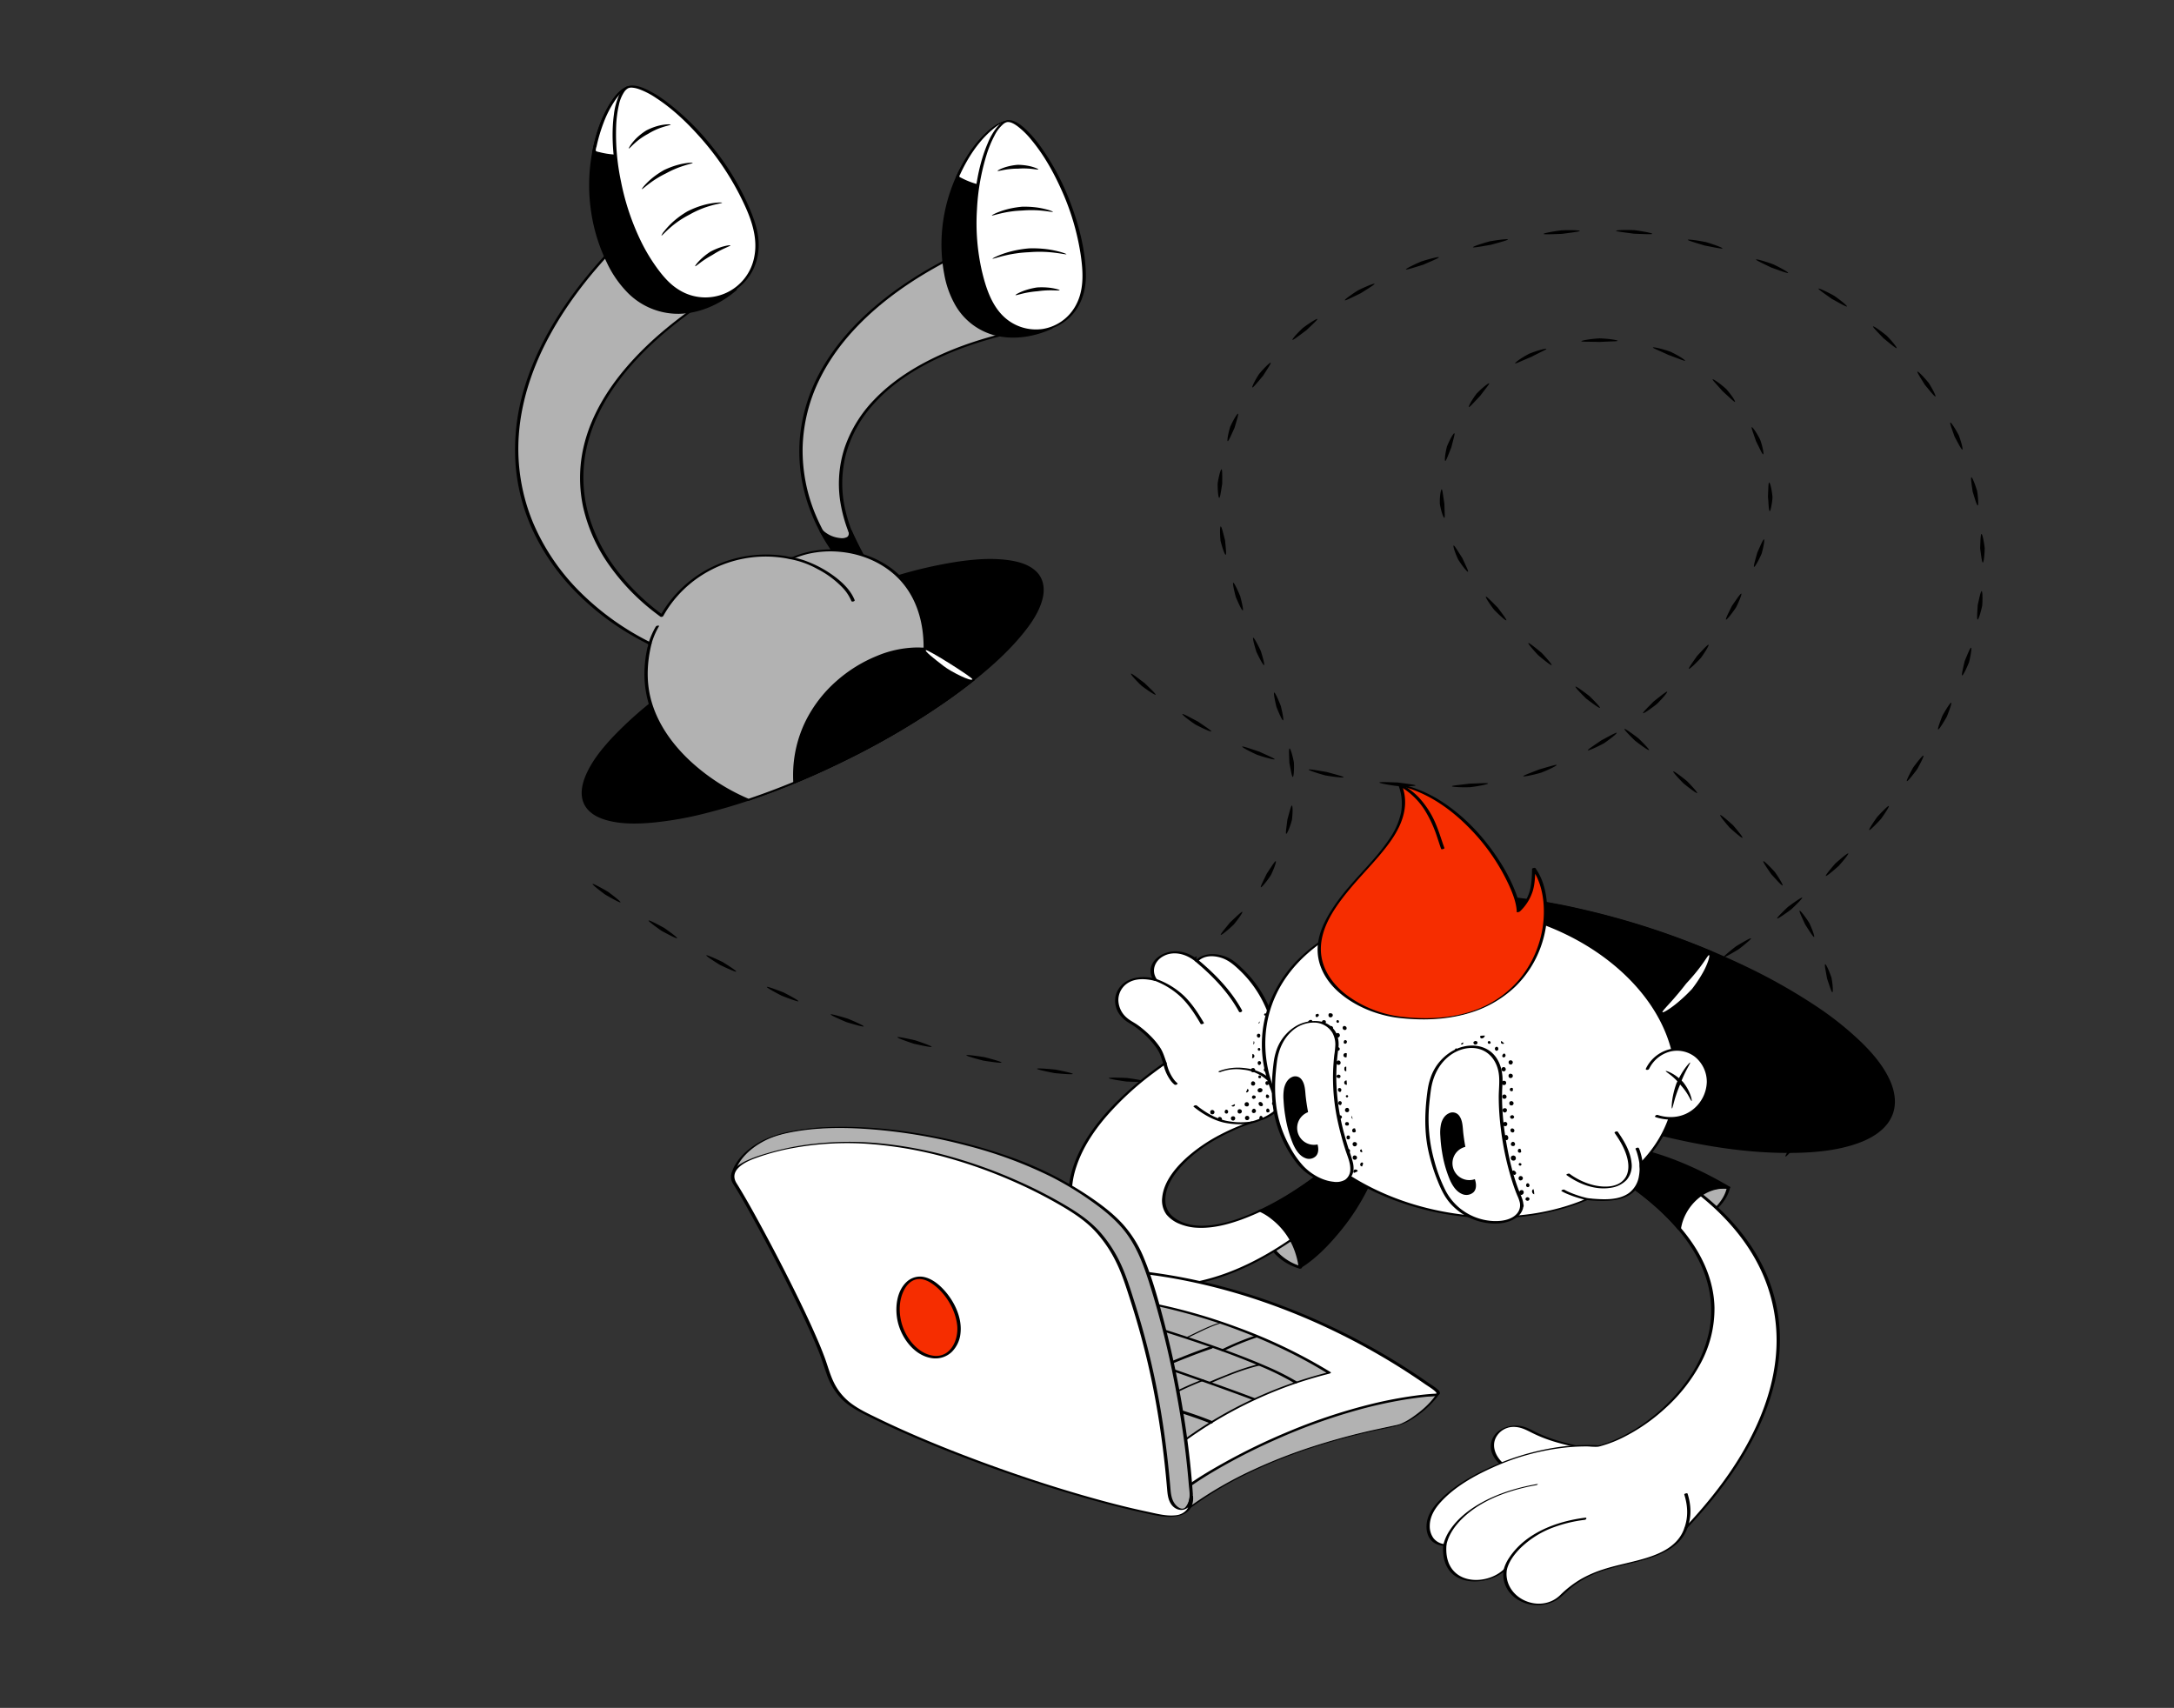 <?xml version="1.0" encoding="UTF-8"?> <svg xmlns="http://www.w3.org/2000/svg" width="401" height="315" fill="none"><rect width="100%" height="100%" fill="#333333" stroke="none"/><g clip-path="url(#a)"><path d="M213.155 128.135c-.081.064-.741-.338-1.373-.771a30.53 30.53 0 0 1-.859-.612l-.398-.3-.346-.336c-.24-.238-.474-.48-.703-.725-.496-.531-.95-1.081-.861-1.139.088-.059.7.381 1.304.831l1.222.923 1.067 1.035c.522.512 1.029 1.029.947 1.094zm10.272 6.769c-.066.074-.806-.228-1.527-.567a31.948 31.948 0 0 1-.982-.484l-.459-.24-.415-.285a25.21 25.21 0 0 1-.852-.618c-.605-.457-1.17-.938-1.095-1.009.074-.07.772.285 1.466.646l1.405.742 1.281.872c.625.431 1.243.867 1.178.943zm11.693 5.143c-.046.083-.847-.102-1.636-.327a38.614 38.614 0 0 1-1.081-.329l-.508-.168-.476-.217a29.904 29.904 0 0 1-.985-.481c-.704-.359-1.373-.75-1.317-.828.057-.079.826.165 1.594.416l1.558.52 1.468.664c.716.331 1.429.666 1.383.75zm12.718 3.311c-.026.087-.857.022-1.683-.083a39.147 39.147 0 0 1-1.141-.164l-.539-.09-.519-.143a35.488 35.488 0 0 1-1.081-.326c-.777-.248-1.528-.531-1.491-.616.037-.084.851.039 1.665.171l1.655.28 1.6.437c.781.218 1.56.444 1.534.534zm13.265 1.512c-.008.09-.84.132-1.678.136-.386.002-.772-.002-1.159-.011l-.549-.017-.543-.071c-.38-.053-.759-.112-1.137-.176-.82-.14-1.623-.314-1.606-.404.017-.09.847-.079 1.677-.059l1.693.054 1.672.219c.821.114 1.637.237 1.63.329zm13.376-.371c.021.088-.776.287-1.597.436-.41.074-.824.139-1.14.183l-.546.071-.553.013a30.06 30.06 0 0 1-1.163-.005c-.841-.021-1.671-.094-1.673-.184-.001-.091.82-.184 1.64-.282l1.668-.198 1.687-.059c.827-.03 1.656-.065 1.677.025zm12.648-3.41c.053.081-.634.453-1.361.788a30.89 30.89 0 0 1-1.017.443l-.492.197-.522.144c-.303.082-.705.183-1.109.274-.808.183-1.626.316-1.662.23-.037-.085.706-.374 1.448-.665l1.513-.589 1.587-.456c.781-.223 1.561-.447 1.615-.366zm11.069-5.925c.075.069-.484.557-1.084 1.018-.277.213-.559.421-.847.624l-.414.287-.458.242c-.323.167-.65.329-.982.485-.721.34-1.463.638-1.528.563-.065-.075.555-.508 1.179-.94l1.276-.873 1.4-.749c.69-.365 1.383-.726 1.458-.657zm9.307-7.586c.09.057-.349.616-.831 1.155-.222.249-.451.494-.684.737l-.336.342-.389.306a25.56 25.56 0 0 1-.843.626c-.621.443-1.27.855-1.353.792-.083-.064.412-.587.917-1.108l1.039-1.052 1.198-.944c.591-.459 1.192-.911 1.282-.854zm7.644-8.663c.1.046-.231.647-.605 1.238-.187.295-.384.586-.536.808l-.267.378-.326.349c-.231.243-.467.483-.708.72-.525.513-1.083 1-1.178.948-.094-.052.288-.631.685-1.207l.822-1.166 1.004-1.075c.498-.524 1.009-1.041 1.109-.993zm6.035-9.421c.107.035-.116.667-.384 1.292-.124.288-.254.574-.39.859l-.199.403-.261.381c-.187.266-.379.529-.578.79-.43.565-.897 1.108-1 1.067-.103-.041.175-.657.467-1.27.298-.611.602-1.225.611-1.244l.808-1.173c.404-.574.819-1.14.926-1.105zm4.187-10.017c.112.02.031.674-.105 1.325a19.93 19.93 0 0 1-.328 1.321l-.183.408c-.11.237-.261.546-.419.851-.318.61-.679 1.202-.788 1.173-.109-.03.051-.67.223-1.311l.362-1.3c.006-.021.285-.641.559-1.258.275-.618.566-1.23.679-1.21zm.962-10.479c.115-.008.298.632.42 1.287.061.328.109.657.141.91.032.251.047.422.048.432.001.01-.01.183-.024.434a8.604 8.604 0 0 1-.117.913c-.112.66-.25 1.305-.366 1.297-.115-.008-.186-.66-.227-1.308-.017-.323-.032-.648-.063-.896l-.041-.426.056-1.328c.028-.652.058-1.305.173-1.315zm-3.208-10.21c.106-.036.525.533.889 1.13.168.276.327.554.477.836l.207.403.137.422c.078.244.169.569.248.893.159.65.253 1.303.141 1.325-.112.02-.41-.587-.711-1.196-.3-.61-.602-1.218-.612-1.237-.009-.02-.223-.653-.442-1.282-.219-.63-.44-1.258-.334-1.294zm-7.222-8.83c.083-.062.73.354 1.335.818.301.231.594.472.811.658.216.187.359.318.369.326l.309.36c.212.256.416.516.611.78.422.574.778 1.169.681 1.217-.097.048-.628-.453-1.166-.948l-1.098-1.004-.969-1.085c-.477-.532-.966-1.058-.883-1.121zm-11.017-5.869c.04-.084.855.068 1.653.286.399.11.795.23 1.091.33l.509.175c.011.006.201.094.472.23.272.137.623.323.964.518.682.392 1.304.83 1.241.904-.064.074-.803-.222-1.547-.505l-1.03-.384-.49-.178-.465-.216-.988-.448c-.718-.321-1.45-.626-1.41-.712zm-13.2-1.147c-.018-.09.79-.264 1.625-.373a22.625 22.625 0 0 1 1.712-.16c.575.018 1.147.057 1.717.118.838.088 1.651.243 1.64.334-.012.09-.841.1-1.666.132l-1.138.048-.538.03-.539-.016-1.141-.02c-.828-.014-1.655-.005-1.672-.093zm-12.213 4.077c-.071-.07.522-.537 1.175-.959.327-.21.666-.41.929-.557l.458-.249c.012-.004.207-.085.497-.195.291-.11.679-.246 1.07-.37.786-.247 1.592-.425 1.636-.341.044.083-.671.412-1.368.758l-.959.482-.45.235-.478.197-1.002.427c-.723.313-1.436.644-1.508.572zm-8.521 8.057c-.101-.043.2-.656.57-1.252.186-.298.382-.593.539-.813l.276-.378.338-.345c.242-.24.492-.473.749-.702.559-.495 1.17-.946 1.258-.888.089.058-.353.61-.782 1.166-.43.557-.853 1.118-.867 1.136l-1.004 1.064c-.491.525-.974 1.055-1.077 1.012zm-4.365 9.936c-.114-.015-.075-.672.032-1.329.052-.328.117-.657.173-.905.057-.249.1-.417.102-.428l.174-.413c.126-.288.261-.574.405-.857.312-.616.682-1.204.791-1.173.108.03-.06.668-.224 1.308l-.335 1.301-.509 1.267c-.248.621-.494 1.245-.609 1.23zm-.174 10.502c-.112.016-.361-.612-.538-1.26a12.62 12.62 0 0 1-.293-1.334c0-.01 0-.183-.003-.436a9.869 9.869 0 0 1 .043-.917c.057-.662.187-1.31.299-1.308.12.002.199.652.293 1.298l.204 1.314c.003.02.023.674.044 1.324.022.65.066 1.303-.049 1.32zm4.36 9.942c-.103.041-.57-.502-.993-1.073-.195-.264-.382-.53-.562-.8l-.251-.387-.187-.408a13.787 13.787 0 0 1-.352-.871c-.236-.635-.41-1.276-.303-1.306.108-.03.482.553.855 1.136l.755 1.188.581 1.249c.284.614.561 1.231.457 1.272zm7.069 8.959c-.093.053-.663-.424-1.205-.927a28.823 28.823 0 0 1-.733-.706l-.335-.342-.28-.372a21.247 21.247 0 0 1-.562-.796c-.393-.582-.743-1.177-.645-1.225.098-.049.624.457 1.141.969l1.039 1.054c.017.016.439.586.861 1.15.413.568.813 1.141.719 1.195zm8.354 8.256c-.088.059-.695-.387-1.285-.853a60.013 60.013 0 0 1-.805-.653l-.375-.315-.324-.348a44.599 44.599 0 0 1-.666-.743c-.472-.542-.917-1.093-.827-1.15.09-.057.699.391 1.287.856.295.233.585.469.803.65l.372.314.324.347c.186.203.428.469.664.741.473.542.92 1.095.832 1.154zm8.914 7.888c-.086.061-.716-.365-1.331-.811a47.965 47.965 0 0 1-.838-.625l-.392-.302-.341-.336a39.706 39.706 0 0 1-.705-.719c-.501-.526-.976-1.063-.89-1.123.086-.06.718.366 1.331.811.307.223.609.45.838.624l.39.301.342.337c.197.196.454.456.704.719.502.525.977 1.061.892 1.124zm9.055 7.789c-.086.061-.72-.363-1.337-.806a49.141 49.141 0 0 1-.843-.621c-.229-.173-.383-.293-.393-.3l-.344-.335c-.24-.236-.476-.475-.708-.715-.505-.523-.984-1.058-.899-1.12.085-.061.719.362 1.336.805.284.204.565.411.842.62l.393.3.345.335c.198.196.457.455.708.717.507.524.986 1.059.9 1.12zm8.874 7.917c-.089.058-.708-.379-1.311-.834-.301-.228-.596-.46-.82-.638l-.383-.307-.333-.342c-.232-.241-.46-.484-.685-.729-.487-.533-.948-1.078-.862-1.138.087-.061.706.375 1.309.831.301.228.598.46.821.638l.384.308.333.342c.192.2.443.464.687.731.487.534.948 1.079.86 1.138zm8.358 8.255c-.093.054-.68-.41-1.248-.893a41.873 41.873 0 0 1-.772-.675l-.358-.324-.307-.356a40.785 40.785 0 0 1-.629-.759c-.447-.554-.867-1.12-.776-1.177.09-.057.675.406 1.243.889.284.242.563.488.774.675l.36.325.308.358c.176.208.408.484.631.762.448.557.867 1.121.774 1.175zm7.402 8.797c-.101.046-.604-.474-1.098-1.002-.244-.264-.488-.532-.673-.733l-.316-.352-.261-.376-.54-.799c-.386-.581-.755-1.166-.659-1.217.096-.05.641.445 1.155.964.238.24.47.482.697.727l.319.352.261.381c.149.222.341.516.524.813.367.593.691 1.197.591 1.242zm5.812 9.501c-.109.032-.498-.545-.88-1.127l-.766-1.188-.575-1.253c-.276-.616-.542-1.236-.438-1.276.105-.04.559.509.977 1.081a22.284 22.284 0 0 1 .806 1.186l.186.408c.106.237.238.551.36.867.244.632.438 1.27.33 1.302zm3.375 10.194c-.116.012-.332-.618-.548-1.249l-.43-1.287-.239-1.317c-.118-.646-.224-1.294-.11-1.319.114-.025.424.584.687 1.212.178.426.34.857.483 1.292.004.01.032.18.075.429.043.25.085.58.119.909.067.661.077 1.317-.037 1.33zm.182 10.526c-.116-.011-.125-.664-.134-1.317a136.68 136.68 0 0 1-.011-1.33c-.001-.021.091-.673.18-1.322.088-.648.183-1.297.298-1.299.114-.001.233.648.293 1.308.03.329.048.661.056.912.009.252.009.424.009.434l-.064.431c-.039.25-.1.579-.172.904-.143.652-.341 1.29-.455 1.279zm-3.095 10.247c-.109-.031.075-.668.261-1.306.186-.637.385-1.275.391-1.295.007-.02.296-.636.581-1.249.285-.614.582-1.223.695-1.202.113.021.023.674-.123 1.324-.067.299-.142.598-.226.895l-.124.423-.192.406c-.112.236-.272.542-.439.845-.335.606-.716 1.191-.824 1.159zm-5.729 9.53c-.1-.046.227-.647.563-1.246l.701-1.215.884-1.135c.441-.556.889-1.105.993-1.066.105.039-.155.661-.463 1.275a20.56 20.56 0 0 1-.447.841l-.227.395-.288.369c-.204.257-.416.511-.634.762-.473.546-.982 1.066-1.082 1.02zm-214.888-46.886c-.149.139-2.799-1.416-2.84-1.443-.041-.026-2.449-1.807-2.301-1.947.149-.139 2.798 1.415 2.839 1.442.041.027 2.451 1.808 2.302 1.948zm10.448 6.619c-.07.072-.782-.264-1.483-.624-.35-.18-.697-.364-.96-.506l-.45-.246-.41-.287a52.434 52.434 0 0 1-.848-.616c-.606-.453-1.188-.919-1.115-.989.073-.071.786.266 1.485.624.35.179.696.364.958.505l.447.245.408.287c.236.167.544.39.847.615.608.452 1.192.919 1.121.992zm10.895 6.155c-.064.076-.801-.226-1.528-.55a53.288 53.288 0 0 1-.998-.457l-.47-.224-.431-.267a41.201 41.201 0 0 1-.894-.574c-.641-.421-1.259-.858-1.191-.932.067-.074.806.228 1.533.551.363.162.723.328.995.456l.467.223.43.266c.248.155.573.362.894.572.637.422 1.257.86 1.193.936zm11.471 5.467c-.056.08-.82-.172-1.581-.448-.35-.128-.698-.258-1.044-.392l-.491-.193-.458-.238a55.76 55.76 0 0 1-.953-.514c-.683-.379-1.344-.774-1.284-.852.06-.078.829.176 1.586.451.379.137.755.28 1.039.39l.489.191.456.237c.263.139.609.323.95.513.682.379 1.345.775 1.291.855zm12.044 4.643c-.046.083-.838-.114-1.626-.334a56.313 56.313 0 0 1-1.085-.316l-.511-.158-.484-.205c-.28-.12-.647-.28-1.007-.444-.723-.329-1.427-.675-1.376-.757.051-.082.846.117 1.631.336.393.11.783.225 1.081.314l.508.157.482.203c.278.119.644.279 1.006.443.721.33 1.427.677 1.381.761zm12.528 3.763c-.037.087-.847-.053-1.657-.217a58.295 58.295 0 0 1-1.118-.238l-.528-.12-.504-.169c-.292-.1-.676-.233-1.055-.371-.759-.276-1.499-.571-1.457-.656.041-.085.854.055 1.662.218.404.082.807.169 1.112.237l.524.119.503.169c.291.099.673.232 1.052.37.759.276 1.503.572 1.466.658zm12.897 2.901c-.027.088-.851.003-1.677-.107-.38-.05-.759-.104-1.137-.162l-.539-.085-.522-.135c-.301-.08-.698-.187-1.091-.3-.785-.224-1.555-.469-1.523-.557.032-.088.857 0 1.681.108.41.054.822.114 1.133.162l.535.084.519.134c.301.08.696.187 1.089.299.786.225 1.559.47 1.532.559zm13.144 2.099c-.019.09-.848.054-1.681-.006a61.08 61.08 0 0 1-1.15-.095l-.544-.052-.533-.104a55.323 55.323 0 0 1-1.118-.233c-.805-.176-1.596-.375-1.573-.464.023-.09.855-.053 1.685.006.416.03.832.065 1.146.094l.542.052.531.103c.308.062.712.145 1.114.233.806.177 1.6.376 1.581.466zm13.3 1.38c-.012.091-.843.098-1.677.082a63.452 63.452 0 0 1-1.156-.034l-.548-.023-.54-.075a55.675 55.675 0 0 1-1.133-.176c-.818-.135-1.625-.291-1.609-.381.015-.091.848-.098 1.682-.082.417.007.835.021 1.151.033l.546.024.538.075c.312.045.723.106 1.132.174.815.136 1.625.292 1.614.383zm13.381.748c-.005.091-.834.136-1.67.159-.418.011-.837.016-1.156.019h-.548l-.545-.05a72.67 72.67 0 0 1-1.144-.123c-.827-.096-1.643-.216-1.635-.306.008-.091.839-.137 1.673-.159a59.95 59.95 0 0 1 1.152-.019h.547l.543.05c.315.029.73.074 1.143.122.825.097 1.645.216 1.64.307zm13.412.192c0 .09-.824.179-1.658.239-.416.026-.835.048-1.152.062l-.548.022-.547-.029a62.22 62.22 0 0 1-1.151-.08c-.831-.065-1.655-.154-1.653-.244.003-.091.829-.168 1.661-.222a57.54 57.54 0 0 1 1.15-.062l.546-.022.545.029c.317.019.734.046 1.15.079.83.062 1.656.137 1.657.228zm13.383-.697c.014.09-.796.232-1.618.353-.41.061-.826.115-1.141.155l-.543.067-.548.014a61.63 61.63 0 0 1-1.155.014c-.837.002-1.666-.019-1.674-.11-.007-.091.807-.235 1.626-.355.41-.06.82-.115 1.135-.155l.539-.065.546-.015c.316-.006.734-.013 1.152-.014.833-.001 1.666.02 1.681.111zm13.205-1.85c.026.088-.759.301-1.56.492-.369.087-.74.172-1.111.253l-.531.112-.543.062c-.316.034-.732.077-1.147.114-.831.074-1.658.125-1.677.035-.019-.09.768-.302 1.565-.493.399-.095.801-.185 1.106-.252l.527-.112.54-.061c.314-.034.728-.077 1.143-.114.83-.073 1.661-.124 1.688-.036zm12.868-2.975c.038.086-.712.364-1.481.623-.385.129-.774.254-1.07.346-.296.093-.5.154-.512.158l-.531.108c-.309.061-.717.14-1.125.212-.815.147-1.631.266-1.663.179-.032-.087.722-.367 1.488-.625.354-.118.708-.233 1.065-.345l.508-.157.529-.107a55.96 55.96 0 0 1 1.12-.211c.815-.144 1.633-.266 1.672-.181zm12.388-4.046c.051.082-.659.422-1.389.744-.365.16-.735.317-1.017.434l-.487.2-.514.152a48.09 48.09 0 0 1-1.089.305c-.792.213-1.586.402-1.63.318-.044-.084.668-.425 1.395-.746.364-.161.732-.316 1.012-.433l.484-.199.512-.151c.298-.086.69-.198 1.085-.304.79-.212 1.587-.402 1.638-.32zm11.786-5.041c.061.077-.6.473-1.284.852-.315.175-.633.347-.954.515l-.458.238-.491.194c-.286.11-.664.254-1.044.392-.759.276-1.525.528-1.579.448-.055-.079.608-.476 1.289-.855.341-.189.687-.374.95-.513l.455-.237.489-.192c.284-.11.661-.253 1.04-.391.758-.275 1.527-.529 1.587-.451zm11.084-5.95c.07.073-.538.518-1.17.95-.316.215-.638.427-.884.586l-.426.273-.464.231c-.271.132-.628.305-.989.472-.72.334-1.45.645-1.515.57-.065-.074.545-.522 1.175-.952.315-.215.634-.426.88-.586l.423-.272.462-.23c.326-.159.654-.316.985-.469.719-.333 1.451-.645 1.523-.573zm10.292-6.768c.079.067-.472.557-1.048 1.034-.288.238-.583.474-.808.651l-.39.304-.434.264a46.77 46.77 0 0 1-.925.545c-.676.387-1.364.752-1.438.682-.074-.07.478-.561 1.053-1.037.286-.238.579-.472.803-.648.224-.177.379-.294.388-.303l.432-.264c.252-.151.585-.349.923-.542.674-.386 1.365-.753 1.444-.686zm9.432-7.503c.086.061-.403.589-.92 1.107-.258.259-.521.515-.726.708l-.352.332-.4.295c-.233.17-.543.393-.857.611-.627.435-1.267.85-1.35.786-.083-.064.41-.594.924-1.11.257-.258.521-.513.722-.706l.35-.329.398-.293c.233-.17.541-.392.854-.609.627-.436 1.271-.853 1.357-.792zm8.501-8.162c.093.054-.331.615-.784 1.169-.227.277-.46.551-.639.758-.179.208-.304.347-.312.356-.007.009-.152.136-.363.323-.21.187-.494.431-.78.671-.572.479-1.162.938-1.251.881-.09-.057.335-.621.788-1.173.208-.254.42-.505.636-.755l.309-.354.362-.323c.212-.185.492-.429.778-.668.573-.477 1.163-.939 1.256-.885zm7.489-8.755c.099.047-.256.638-.641 1.222-.262.397-.532.791-.812 1.18l-.323.349c-.188.203-.44.466-.696.726-.513.52-1.044 1.021-1.14.971-.096-.051.261-.644.644-1.227.191-.293.39-.58.543-.799l.265-.375.321-.348c.186-.2.439-.464.694-.723.512-.519 1.046-1.023 1.145-.976zm6.374-9.285c.104.039-.176.654-.485 1.266a35.43 35.43 0 0 1-.442.84l-.22.397-.277.373c-.163.215-.38.498-.602.776-.445.557-.912 1.097-1.013 1.053-.102-.043.179-.66.487-1.27.155-.305.316-.608.44-.837l.218-.394.276-.371c.197-.259.397-.517.601-.773.443-.556.912-1.099 1.017-1.06zm5.119-9.753c.109.03-.087.665-.313 1.299-.112.317-.234.633-.328.873-.093.239-.16.402-.164.412l-.227.394c-.131.228-.311.527-.495.821-.368.59-.759 1.166-.866 1.131-.107-.035.09-.672.315-1.304.112-.316.233-.63.325-.869.093-.238.16-.399.164-.41.004-.011.095-.164.224-.391.129-.228.31-.524.493-.819.369-.588.762-1.166.872-1.137zm3.671-10.146c.111.019.039.672-.079 1.325-.059.327-.128.653-.183.9-.056.247-.099.415-.101.425l-.168.412c-.12.288-.247.575-.38.86-.29.618-.618 1.22-.729 1.195-.111-.025.014-.671.156-1.316l.205-.891c.056-.245.1-.41.103-.421.002-.011.069-.172.164-.411l.356-.86c.264-.621.542-1.237.656-1.218zm1.952-10.435c.115.006.16.661.158 1.321a19.633 19.633 0 0 1-.051 1.344c0 .011-.039.179-.095.426-.055.247-.14.571-.231.893-.182.644-.41 1.275-.521 1.261-.112-.014-.097-.667-.066-1.32l.081-1.331c.001-.021.149-.669.293-1.314.152-.646.316-1.287.432-1.28zm-.029-10.55c.116-.006.278.638.397 1.29a22.308 22.308 0 0 1 .199 1.336c.002.01-.006.181-.014.432s-.03.581-.059.909c-.057.658-.158 1.308-.274 1.309-.115 0-.223-.648-.319-1.299l-.12-.9c-.033-.247-.05-.417-.051-.427-.002-.011.004-.18.011-.43.006-.249.023-.577.037-.905.031-.655.078-1.308.193-1.314zm-1.857-10.446c.111-.02.39.599.625 1.231.117.317.224.637.303.88.08.243.127.41.13.42l.061.43c.033.25.07.58.098.91.055.657.064 1.313-.05 1.325-.115.012-.331-.618-.536-1.253l-.399-1.296c-.007-.02-.096-.674-.189-1.326-.084-.65-.157-1.302-.043-1.321zm-3.885-10.093c.107-.034.511.54.874 1.136.167.274.327.551.48.83l.214.4.149.416c.084.243.187.564.28.885.186.643.324 1.29.213 1.316-.11.026-.447-.57-.777-1.173l-.655-1.228c-.011-.02-.233-.654-.458-1.284-.22-.631-.428-1.264-.32-1.298zm-6.063-9.4c.098-.05.628.457 1.122.99.247.268.485.54.663.75l.302.362.24.39c.139.227.311.528.475.832.329.607.608 1.225.505 1.266-.103.04-.569-.499-1.027-1.046l-.923-1.116-.745-1.198c-.36-.59-.711-1.182-.612-1.23zM345.49 60.2c.084-.063.727.355 1.341.806.283.208.56.42.832.636l.383.311.33.347c.189.203.432.473.666.747.468.548.89 1.114.799 1.168-.092.055-.678-.407-1.259-.874l-1.174-.96-1.019-1.064c-.494-.526-.983-1.055-.899-1.117zm-10.058-6.963c.068-.074.799.24 1.51.592.356.176.707.358.969.5l.452.25.407.29c.283.208.561.419.834.634.592.468 1.143.96 1.066 1.026-.076.067-.764-.298-1.447-.67l-1.384-.767-1.256-.893c-.613-.442-1.219-.89-1.151-.962zm-11.528-5.375c.049-.082.842.122 1.623.364.359.113.716.23 1.07.352l.502.18.468.226c.327.163.65.33.969.501.692.374 1.349.777 1.29.855-.059.078-.82-.181-1.58-.448l-1.541-.553-1.444-.696c-.707-.346-1.406-.698-1.357-.78zm-12.58-3.63c.029-.088.857-.001 1.68.125.412.063.823.135 1.134.192l.535.104.513.157c.298.092.685.22 1.068.354.767.268 1.506.57 1.466.655-.04.085-.849-.06-1.657-.214l-1.643-.323-1.581-.477c-.775-.24-1.545-.484-1.515-.573zm-13.226-1.668c.006-.09.838-.14 1.677-.145.387-.002.774.001 1.161.011l.551.02.543.074c.314.045.727.111 1.135.185.819.146 1.618.333 1.599.423-.019.09-.848.067-1.677.039l-1.69-.066-1.668-.221c-.82-.115-1.637-.23-1.631-.32zm-13.373.582c-.018-.09.782-.27 1.602-.413.41-.072.823-.136 1.137-.18l.543-.073.55-.019c.386-.01.772-.013 1.159-.012.839.005 1.67.05 1.677.141.007.091-.809.21-1.628.324l-1.668.221-1.692.06c-.832.024-1.662.041-1.68-.049zm-13.034 2.456c-.037-.087.717-.368 1.494-.616.388-.124.782-.242 1.08-.328l.52-.144.537-.092c.378-.06.758-.117 1.139-.167.827-.11 1.655-.18 1.682-.092.026.088-.75.319-1.531.541l-1.597.443-1.656.284c-.815.133-1.631.257-1.668.17zm-12.35 4.091c-.054-.08.63-.455 1.345-.8.329-.16.663-.313.999-.462l.483-.21.511-.158c.299-.09.692-.205 1.089-.31.793-.214 1.596-.389 1.64-.305.044.084-.674.41-1.4.73l-1.484.641-1.575.491c-.775.236-1.554.464-1.608.383zm-11.276 5.69c-.071-.07.516-.537 1.142-.977.312-.22.633-.434.88-.593l.429-.273.468-.227c.332-.156.666-.308 1.005-.454.735-.318 1.488-.598 1.55-.522.062.077-.575.495-1.219.91l-1.32.833-1.44.701c-.71.34-1.424.674-1.495.602zm-9.665 7.295c-.089-.059.363-.61.863-1.141.25-.265.51-.528.711-.722l.351-.335.402-.296c.236-.17.551-.39.871-.602.643-.425 1.313-.815 1.393-.75.079.066-.443.574-.972 1.078-.528.505-1.066 1.006-1.083 1.022-.017.016-.626.466-1.23.915-.604.45-1.217.89-1.306.83zm-7.391 8.783c-.103-.04.175-.66.508-1.266.226-.413.47-.82.731-1.22l.307-.36c.219-.25.445-.498.678-.741.505-.528 1.051-1.024 1.147-.974.095.05-.272.636-.644 1.22l-.764 1.187-.931 1.11c-.464.543-.928 1.086-1.032 1.044zm-4.55 9.903c-.112-.02-.028-.674.112-1.325.065-.3.138-.6.219-.897l.122-.423.19-.407c.11-.236.269-.544.435-.847.332-.607.712-1.19.82-1.16.107.032-.075.668-.258 1.305-.184.637-.378 1.275-.384 1.295l-.572 1.253c-.283.614-.571 1.226-.684 1.206zm-1.565 10.464c-.115 0-.211-.652-.256-1.312a16.46 16.46 0 0 1-.037-.913c-.003-.251 0-.423 0-.433 0-.011.029-.181.069-.43.04-.25.108-.577.182-.902.149-.65.35-1.286.464-1.276.115.011.124.664.127 1.318.003.654-.005 1.31-.005 1.33 0 .021-.105.673-.206 1.323-.109.648-.222 1.296-.338 1.295zm1.185 10.498c-.113.016-.363-.609-.569-1.249-.103-.32-.196-.643-.261-.888-.065-.246-.107-.414-.112-.425-.005-.01-.017-.181-.04-.431-.024-.25-.041-.582-.052-.911-.021-.66.009-1.315.123-1.323.115-.008.295.63.466 1.27l.335 1.305.128 1.33c.054.653.096 1.306-.018 1.322zm3.149 10.255c-.112.026-.427-.579-.717-1.196-.196-.42-.383-.843-.561-1.268-.004-.011-.046-.176-.112-.422-.065-.247-.141-.57-.212-.893-.144-.648-.257-1.295-.144-1.317.112-.021.428.587.718 1.201.145.308.283.618.385.854l.174.407.11.421c.062.244.141.568.212.891.144.648.258 1.296.147 1.322zm3.921 10.092c-.221.054-1.377-2.384-1.392-2.424-.016-.04-.813-2.563-.592-2.617.221-.054 1.377 2.382 1.393 2.422.015.04.813 2.565.591 2.619zm3.512 10.184c-.112.019-.415-.592-.691-1.212a34.115 34.115 0 0 1-.366-.86l-.164-.41-.1-.422a31.818 31.818 0 0 1-.191-.893c-.128-.648-.227-1.299-.116-1.323.112-.024.414.584.69 1.205.137.31.269.624.366.862l.165.411.101.424c.057.247.129.573.193.897.128.653.226 1.301.113 1.321zm1.799 10.445c-.116.003-.249-.641-.378-1.288a94.818 94.818 0 0 1-.251-1.316c-.004-.021-.027-.677-.052-1.331-.025-.653-.031-1.306.084-1.319.114-.013.335.619.505 1.265.085.323.161.649.213.897.052.248.082.418.085.428.002.011.006.182.014.434.008.251.005.583-.006.913-.022.661-.098 1.314-.214 1.317zm-1.212 10.482c-.111-.021-.03-.67.051-1.319.081-.649.167-1.302.169-1.323.003-.021.181-.661.355-1.299.174-.638.353-1.275.468-1.268.116.008.149.664.121 1.325-.014.33-.04.661-.066.912-.025.251-.048.422-.049.432l-.122.424a17.81 17.81 0 0 1-.294.885c-.232.635-.52 1.253-.633 1.231zm-4.675 9.864c-.102-.043.187-.655.481-1.267.294-.612.594-1.223.603-1.243.01-.019.397-.6.779-1.18.383-.579.772-1.155.881-1.123.109.031-.083.67-.332 1.301-.115.291-.239.58-.37.866l-.193.407-.258.383c-.184.268-.376.533-.577.793-.433.567-.912 1.105-1.014 1.063zm-7.401 8.783c-.09-.057.346-.613.791-1.166l.919-1.12 1.086-1.022c.538-.499 1.081-.992 1.178-.942.097.051-.274.638-.693 1.21a23.09 23.09 0 0 1-.598.781l-.298.364-.354.332a24.8 24.8 0 0 1-.771.681c-.569.485-1.17.94-1.26.882zm-9.131 7.723c-.079-.067.447-.572.989-1.071l.755-.683c.208-.189.353-.314.361-.321l.407-.286.865-.596c.63-.428 1.267-.845 1.354-.784.087.062-.402.594-.927 1.107-.261.257-.533.51-.742.7l-.362.324-.41.287c-.241.165-.559.379-.886.586-.653.416-1.323.802-1.404.737zm-7.789 5.363c-.073-.071.205-.361.503-.634.149-.137.304-.269.422-.369l.207-.169.248-.129c.146-.074.339-.169.537-.26.395-.182.807-.344.882-.276.075.069-.201.358-.5.632-.149.137-.304.27-.423.37l-.207.17-.25.13c-.146.074-.341.17-.539.261-.396.182-.807.344-.88.274z" fill="#000"></path><g clip-path="url(#b)"><path d="M156.909 105.561c-14.594-15.903-15.621-44.072 25.745-61.332l5.349 16.77c-32.229 6.932-38.65 26.075-28.596 42.13l-2.498 2.432z" fill="#B2B2B2"></path><path d="M157.19 105.433a36.009 36.009 0 0 1-6.761-10.507 30.722 30.722 0 0 1-2.385-12.275c.107-4.5 1.217-8.92 3.248-12.94 2.45-4.904 6.074-9.135 10.202-12.713 5.461-4.733 11.814-8.379 18.382-11.347.963-.435 1.933-.856 2.909-1.263l-.433-.078 1.808 5.668 2.882 9.033.659 2.071.253-.268c-5.543 1.196-11.03 2.872-16.122 5.395-3.887 1.925-7.578 4.364-10.584 7.513a23.767 23.767 0 0 0-5.473 8.916 21.469 21.469 0 0 0-.816 9.673 27.519 27.519 0 0 0 3.464 9.765c.227.398.462.791.706 1.181l.029-.203-2.498 2.433c-.265.257.325.319.5.149l2.498-2.432a.155.155 0 0 0 .054-.096.162.162 0 0 0-.024-.107 28.609 28.609 0 0 1-3.912-9.597 21.592 21.592 0 0 1 .236-9.546 22.432 22.432 0 0 1 4.815-8.971c2.708-3.138 6.117-5.618 9.751-7.58 4.775-2.579 9.965-4.333 15.229-5.607.747-.18 1.497-.352 2.249-.513.102-.022.296-.135.253-.268l-1.808-5.668-2.88-9.032-.66-2.071c-.055-.171-.314-.127-.433-.078-6.974 2.915-13.748 6.51-19.675 11.235-4.436 3.535-8.415 7.738-11.238 12.683a31.222 31.222 0 0 0-4.108 13.134 30.51 30.51 0 0 0 1.759 12.526 35.6 35.6 0 0 0 6.339 10.875c.335.396.677.785 1.028 1.167.168.184.747-.05.557-.257z" fill="#000"></path><path d="M194.158 60.497c-.571-1.809-.991-3.67-1.418-5.515-.64-2.76-1.235-5.53-1.818-8.301a1245.19 1245.19 0 0 1-3.805-18.94c-.353-1.82-.703-3.641-1.05-5.463-.016-.085-.204-.061-.254-.054-1.362.2-2.574 1.07-3.581 1.955a21.449 21.449 0 0 0-3.874 4.676 30.58 30.58 0 0 0-4.597 13.74 29.657 29.657 0 0 0 .412 8.003 17.635 17.635 0 0 0 2.083 5.76 11.862 11.862 0 0 0 7.45 5.552c3.058.724 6.308.314 9.22-.802.325-.126.645-.262.963-.404.153-.043.295-.127.269-.207z" fill="#000"></path><path d="M188.037 34.05c-1.583.447-3.23.63-4.873.54a14.829 14.829 0 0 1-6.562-1.92c2.663-6.018 6.726-9.98 9.164-10.312 0 0 .972 5.132 2.271 11.691z" fill="#fff"></path><path d="M188.011 33.965a14.502 14.502 0 0 1-6.122.353 14.663 14.663 0 0 1-4.659-1.557 1.094 1.094 0 0 1-.232-.126c-.113-.15.038-.333.101-.47 1.36-2.943 3.19-5.83 5.64-7.988.789-.695 1.807-1.546 2.888-1.705l-.169-.031c.739 3.9 1.496 7.797 2.271 11.691.022.111.633-.029.607-.163a1644.07 1644.07 0 0 1-2.269-11.692c-.009-.051-.142-.036-.169-.032-1.37.202-2.572 1.01-3.598 1.896a21.134 21.134 0 0 0-3.941 4.722 30.03 30.03 0 0 0-2.065 3.875.02.02 0 0 0 .001.013.026.026 0 0 0 .006.012 15.49 15.49 0 0 0 11.755 1.37c.05-.015.304-.08.281-.165-.023-.086-.288-.012-.326-.003zm3.179 71.486c-1.425-1.415-3.564-1.938-5.495-2.176-3.007-.37-6.083-.116-9.068.322a80.982 80.982 0 0 0-11.648 2.697 140.091 140.091 0 0 0-22.841 9.329 133.42 133.42 0 0 0-20.193 12.448 70.322 70.322 0 0 0-8.803 7.751c-2.016 2.142-3.978 4.514-5.129 7.25-.734 1.746-1.118 3.833-.103 5.551.923 1.561 2.695 2.347 4.388 2.764 2.561.632 5.281.58 7.891.359a64.94 64.94 0 0 0 10.654-1.928c8.254-2.127 16.242-5.296 23.907-8.999a140.808 140.808 0 0 0 20.93-12.291 102.535 102.535 0 0 0 4.044-3.059c3.058-2.444 6.007-5.078 8.53-8.079 1.706-2.028 3.401-4.359 4.053-6.972.44-1.766.218-3.643-1.117-4.967z" fill="#000"></path><path d="M185.766 22.36c3.529-.681 13.455 13.493 14.205 27.875.61 11.7-13.097 14.474-17.414 5.009-5.889-12.911-1.027-32.068 3.209-32.885z" fill="#fff"></path><path d="M185.726 22.525c.658-.118 1.418.368 1.948.753a14.739 14.739 0 0 1 2.564 2.518c2.257 2.711 4.025 5.844 5.472 9.05a45.56 45.56 0 0 1 3.644 12.26c.468 3.282.639 6.76-1.194 9.684a8.434 8.434 0 0 1-5.861 3.889 8.636 8.636 0 0 1-6.806-1.972c-2.53-2.147-3.63-5.563-4.373-8.687a39.698 39.698 0 0 1-.911-11.449 40.656 40.656 0 0 1 1.745-9.948 20.418 20.418 0 0 1 1.484-3.612 6.718 6.718 0 0 1 1.639-2.143c.211-.176.461-.3.73-.36.371-.076.286-.377-.081-.3-.768.157-1.386.716-1.871 1.302a11.827 11.827 0 0 0-1.657 2.89c-1.288 2.982-1.966 6.241-2.349 9.454a42.87 42.87 0 0 0 .16 11.768 31.462 31.462 0 0 0 1.467 5.796c.563 1.552 1.237 3.078 2.3 4.358a9.225 9.225 0 0 0 6.728 3.33 9.414 9.414 0 0 0 6.828-2.585c2.134-2.065 3.02-4.998 2.96-7.914-.095-4.464-1.237-8.963-2.815-13.12a44.977 44.977 0 0 0-5.45-10.338 22.167 22.167 0 0 0-2.821-3.295c-.689-.643-1.484-1.3-2.402-1.58a2.134 2.134 0 0 0-.995-.08c-.096.017-.338.073-.346.204-.007.131.166.144.263.127zm-26.039 80.469a84.812 84.812 0 0 1-2.563-5.122c-.121-.262-.677-.138-.607.162.087.377.071.798-.288 1.025a2.083 2.083 0 0 1-1.275.177 5.385 5.385 0 0 1-3.163-1.418c-.094-.165-.387-.109-.517.031-.087.067-.123.157-.038.239a53.523 53.523 0 0 0 5.399 7.608c.141.168.399.088.533-.041l2.498-2.432a.183.183 0 0 0 .05-.111.183.183 0 0 0-.029-.118z" fill="#000"></path><path d="M170.662 119.7c.117-6.1-1.916-10.51-4.986-13.456-5.38-5.176-13.933-5.848-19.602-3.262-10.105-2.183-19.646 2.695-24.011 10.61-16.163-11.799-26.404-35.873 9.537-59.096l-11.509-15.43c-40.382 35.805-24.775 67.469-.196 79.636a23.051 23.051 0 0 0-.728 5.781c.002 1.817.277 3.623.815 5.358 2.648 8.598 11.237 14.858 17.994 17.695 2.79-.932 5.688-2.019 8.657-3.245a156.03 156.03 0 0 0 9.479-4.316c9.173-4.55 17.22-9.638 23.373-14.554-3.229-1.385-6.471-3.443-8.823-5.721z" fill="#B2B2B2"></path><path d="M170.966 119.667c.068-4.335-.949-8.721-3.723-12.146-2.648-3.268-6.576-5.278-10.697-5.936a19.902 19.902 0 0 0-6.134-.036c-.968.144-1.923.369-2.854.672-.418.137-.831.29-1.237.461-.413.174-1.018-.063-1.507-.138a22.98 22.98 0 0 0-12.81 1.721 22.037 22.037 0 0 0-10.225 9.314l.524-.14a41.422 41.422 0 0 1-8.434-8.165 30.89 30.89 0 0 1-5.317-10.369 25.309 25.309 0 0 1-.418-11.993c.995-4.78 3.321-9.178 6.267-13.04 4.087-5.357 9.333-9.773 14.857-13.583.836-.576 1.68-1.14 2.533-1.69.074-.048.154-.139.09-.225l-3.879-5.2-6.193-8.305-1.437-1.928c-.113-.15-.422-.03-.527.063-5.647 5.015-10.906 10.53-15.233 16.734-3.364 4.825-6.163 10.097-7.868 15.74a38.909 38.909 0 0 0-1.632 14.373A35.57 35.57 0 0 0 98.61 98.54a40.85 40.85 0 0 0 7.456 10.509 48.869 48.869 0 0 0 10.288 8.023c.951.559 1.92 1.088 2.906 1.586.118.06.255.099.288.208.048.157-.107.475-.142.635a23.287 23.287 0 0 0-.539 4.499 19.534 19.534 0 0 0 2.657 10.134c3.066 5.369 8.168 9.518 13.608 12.335a36.7 36.7 0 0 0 1.874.905c.248.143.511.256.785.338.363.06.824-.209 1.162-.325 1.863-.639 3.71-1.32 5.541-2.044a150.911 150.911 0 0 0 11.452-5.085 138.854 138.854 0 0 0 19.959-11.871 103.355 103.355 0 0 0 3.825-2.904.13.13 0 0 0 .043-.047.128.128 0 0 0-.004-.123.122.122 0 0 0-.046-.044 29.647 29.647 0 0 1-8.781-5.69c-.164-.157-.739.076-.562.245a29.941 29.941 0 0 0 8.864 5.752l-.006-.213c-9.417 7.51-20.182 13.436-31.236 18.162a133.536 133.536 0 0 1-10.072 3.846l.284.012a37.43 37.43 0 0 1-10.85-6.978c-3.438-3.19-6.284-7.181-7.392-11.79-.785-3.266-.595-6.708.228-9.948a.118.118 0 0 0-.013-.071.112.112 0 0 0-.052-.049 49.655 49.655 0 0 1-13.007-9.236A40.165 40.165 0 0 1 98.3 96.344a35.52 35.52 0 0 1-2.607-16.042c.45-6.49 2.607-12.75 5.705-18.438 4.131-7.59 9.85-14.24 16.114-20.153.928-.876 1.871-1.738 2.827-2.584l-.527.063 3.876 5.197 6.193 8.303 1.438 1.928.088-.224c-5.922 3.835-11.587 8.257-16.147 13.673-3.264 3.876-5.964 8.309-7.325 13.22a25.613 25.613 0 0 0-.368 12.261 29.924 29.924 0 0 0 4.839 10.742 40.319 40.319 0 0 0 8.291 8.608c.372.289.747.572 1.127.849a.445.445 0 0 0 .524-.14c4.153-7.466 12.597-11.711 21.071-10.843.544.055 1.084.131 1.622.227.444.079.851.255 1.28.075a17.087 17.087 0 0 1 2.682-.895 18.5 18.5 0 0 1 5.878-.396c4.106.363 8.125 2.066 10.99 5.069 3.301 3.462 4.559 8.202 4.487 12.891-.005.268.605.15.608-.068z" fill="#000"></path><path d="M135.9 53.291c-1.127-1.692-2.115-3.481-3.107-5.254a442.07 442.07 0 0 1-4.35-8.002 1142.863 1142.863 0 0 1-9.578-18.371c-.966-1.881-1.928-3.764-2.886-5.649-.067-.132-.314-.088-.412-.043-1.392.633-2.389 2.01-3.164 3.275a24.172 24.172 0 0 0-2.64 6.449 33.321 33.321 0 0 0-.487 14.79 32.016 32.016 0 0 0 2.644 7.922 20.1 20.1 0 0 0 3.883 5.61 13.097 13.097 0 0 0 9.462 3.86c3.449-.063 6.792-1.447 9.529-3.495.352-.263.695-.538 1.029-.825l.002-.003c.093-.065.143-.162.075-.264z" fill="#000"></path><path d="M121.197 26.866a14.88 14.88 0 0 1-7.424 1.792 14.932 14.932 0 0 1-4.218-.7c1.165-6.22 3.905-10.816 6.145-11.81 0 0 2.36 4.652 5.497 10.718z" fill="#fff"></path><path d="M121.02 26.822a14.217 14.217 0 0 1-5.374 1.647 14.717 14.717 0 0 1-4.344-.238c-.231-.048-.46-.101-.689-.16-.183-.047-.677-.1-.731-.31.009-.241.058-.48.144-.707a30.29 30.29 0 0 1 1.336-4.487 19.815 19.815 0 0 1 2.002-3.919c.64-.944 1.445-1.972 2.511-2.458l-.479.039c1.174 2.314 2.356 4.625 3.545 6.932.649 1.263 1.3 2.524 1.951 3.785.079.152.66-.062.607-.162-1.732-3.35-3.454-6.707-5.166-10.069l-.33-.649c-.065-.128-.394 0-.479.039-1.176.534-2.052 1.605-2.759 2.648a21.251 21.251 0 0 0-2.498 5.296 31.232 31.232 0 0 0-1.013 3.96c-.008.041.01.054.05.067a15.73 15.73 0 0 0 12.068-1.17c.353-.188-.205-.162-.352-.084z" fill="#000"></path><path d="M115.699 16.147c3.462-1.768 18.044 9.973 23.157 24.69 4.158 11.973-9.247 18.976-16.584 10.44-10.007-11.644-10.728-33.008-6.573-35.13z" fill="#fff"></path><path d="M115.825 16.294c.247-.113.519-.157.789-.126.416.035.827.125 1.22.266 1.133.413 2.209.968 3.202 1.652 2.959 1.928 5.573 4.406 7.921 7.03a50.688 50.688 0 0 1 7.409 10.706c1.775 3.48 3.539 7.451 2.782 11.441a9.154 9.154 0 0 1-5.3 6.799 9.184 9.184 0 0 1-8.606-.602c-1.576-.956-2.783-2.326-3.875-3.788a32.94 32.94 0 0 1-3.104-5.1 45.174 45.174 0 0 1-3.73-11.152 41.963 41.963 0 0 1-.88-10.177c.044-1.295.21-2.583.496-3.847a6.769 6.769 0 0 1 1.051-2.53c.17-.23.383-.424.627-.572.369-.193.033-.445-.251-.296a3.502 3.502 0 0 0-1.484 1.776 12.265 12.265 0 0 0-.845 3.267c-.45 3.234-.248 6.574.21 9.794a47.352 47.352 0 0 0 3.176 11.66 37.249 37.249 0 0 0 2.801 5.424c1.05 1.666 2.239 3.354 3.722 4.666a10.247 10.247 0 0 0 8.88 2.443 9.96 9.96 0 0 0 6.912-5.358 10.496 10.496 0 0 0 .988-4.906c-.074-2.098-.74-4.069-1.532-5.993a48.005 48.005 0 0 0-7.052-11.741 46.886 46.886 0 0 0-8.317-8.194 21.666 21.666 0 0 0-3.644-2.277c-.852-.405-1.8-.784-2.759-.782a2.379 2.379 0 0 0-1.06.221c-.372.186-.034.439.253.296zm63.897 108.976a31.897 31.897 0 0 1-6.224-3.546 25.52 25.52 0 0 1-2.034-1.654 3.139 3.139 0 0 0-.565-.521 2.591 2.591 0 0 0-.84-.099 13.807 13.807 0 0 0-.84-.031 19.826 19.826 0 0 0-7.494 1.572 26.03 26.03 0 0 0-7.436 4.622 24.123 24.123 0 0 0-5.72 7.437 22.646 22.646 0 0 0-2.28 9.988c0 .444.014.889.037 1.333.009.164.361.079.425.052a156.8 156.8 0 0 0 14.364-6.844 137.113 137.113 0 0 0 12.669-7.705 107.952 107.952 0 0 0 5.943-4.397.124.124 0 0 0 .058-.105c.015-.038 0-.075-.063-.102zm-33.834-22.113c1.705.333 3.346.933 4.864 1.778a17.301 17.301 0 0 1 4.654 3.444 8.14 8.14 0 0 1 1.632 2.473c.091.226.691.047.607-.163-.687-1.715-2.05-3.085-3.493-4.194a20.82 20.82 0 0 0-5.215-2.915 14.194 14.194 0 0 0-2.681-.772.492.492 0 0 0-.429.115c-.074.09-.084.209.062.234h-.001zm-25.694 15.498a13.649 13.649 0 0 1 1.37-3.17c.066-.107-.215-.094-.251-.089a.496.496 0 0 0-.351.183 13.618 13.618 0 0 0-1.37 3.169c-.048.163.55.082.602-.094v.001z" fill="#000"></path><path d="M123.702 22.985c.005.051-.271.122-.676.229-.405.107-.938.27-1.457.465-.475.185-.939.399-1.388.64-.369.2-.61.354-.628.36-.013.012-.269.14-.629.358-.435.264-.854.555-1.254.87-.431.348-.839.724-1.137 1.019-.298.294-.498.496-.54.465-.037-.026.089-.284.329-.641.302-.435.642-.841 1.017-1.215.382-.377.792-.725 1.227-1.04.36-.26.623-.416.637-.43.018-.005.285-.152.693-.33a10.655 10.655 0 0 1 1.521-.532 8.926 8.926 0 0 1 1.564-.26c.431-.026.717-.004.721.041zm4.071 7.056c.008.05-.314.14-.79.272-.476.132-1.105.326-1.722.552-.614.234-1.219.493-1.663.719-.447.22-.741.389-.761.395-.017.013-.325.155-.763.392-.44.231-1.001.575-1.547.94-.541.371-1.062.772-1.446 1.083-.383.312-.641.522-.679.486-.038-.035.157-.306.489-.685.414-.459.859-.888 1.334-1.283.483-.398.991-.766 1.519-1.102.437-.278.75-.445.768-.459.021-.006.339-.164.819-.36.58-.238 1.174-.44 1.779-.603a12.834 12.834 0 0 1 1.822-.346c.5-.05.835-.047.841-.001zm5.421 7.347c.005.053-.392.132-.979.263a21.17 21.17 0 0 0-2.117.599c-.694.245-1.372.532-2.031.86-.543.27-.898.482-.923.49-.02.017-.391.199-.913.507a18.01 18.01 0 0 0-1.825 1.235c-.576.453-1.128.937-1.654 1.448-.429.42-.711.71-.754.677.131-.317.317-.609.55-.86.468-.59.981-1.14 1.537-1.647.566-.51 1.167-.979 1.799-1.404.524-.35.903-.56.923-.577.026-.007.408-.211.987-.46.701-.3 1.423-.549 2.159-.746.729-.19 1.471-.322 2.22-.393.611-.05 1.018-.036 1.021.008zm1.528 7.874c.023.094-.859.412-1.692.833a17.57 17.57 0 0 0-1.126.618l-.517.32-.529.299c-.306.174-.698.426-1.083.688-.77.526-1.472 1.147-1.544 1.08-.073-.067.513-.82 1.232-1.47.33-.3.677-.58 1.039-.843.299-.217.513-.351.525-.362.015-.005.236-.128.571-.286.404-.19.818-.359 1.24-.505.917-.317 1.862-.466 1.884-.372zm56.79-14.02c-.032.095-.948-.1-1.878-.151-.465-.025-.93-.032-1.281-.017-.352.015-.59.034-.605.031-.015.004-.254 0-.606.013-.351.013-.814.053-1.275.111-.923.12-1.822.381-1.86.29-.039-.092.816-.525 1.759-.779a10.67 10.67 0 0 1 1.319-.27c.368-.051.623-.067.638-.07.016.002.271 0 .642.023.448.03.894.087 1.335.172.957.185 1.843.557 1.812.648zm2.704 7.827c-.014.05-.366-.001-.889-.076a24.972 24.972 0 0 0-1.923-.2 20.276 20.276 0 0 0-1.939-.018c-.532.022-.894.058-.916.055-.022.006-.386.012-.917.054-.532.036-1.228.128-1.921.246-.691.128-1.374.29-1.885.427-.511.136-.853.229-.873.18-.017-.042.291-.22.782-.439a14.41 14.41 0 0 1 1.864-.654c.645-.173 1.299-.309 1.96-.405.547-.08.924-.107.947-.112.023.002.401-.015.954 0a16.93 16.93 0 0 1 1.995.17c.653.1 1.298.242 1.931.43.514.157.842.299.83.342zm2.489 7.82c-.015.051-.438-.023-1.07-.125a28.745 28.745 0 0 0-2.329-.273 23.84 23.84 0 0 0-2.354-.039c-.647.023-1.087.065-1.114.063-.027.007-.468.017-1.113.073-.645.047-1.491.167-2.33.319-.837.164-1.663.373-2.278.549-.616.176-1.027.3-1.047.25-.017-.04.36-.25.955-.51a17.798 17.798 0 0 1 2.258-.776c.779-.206 1.57-.366 2.369-.48.659-.093 1.116-.123 1.144-.13.028.003.484-.02 1.152-.007.807.017 1.612.081 2.411.193.789.115 1.57.283 2.336.502.622.185 1.022.349 1.01.392zm-1.247 6.653c-.021.096-1.034-.02-2.05.007a17.16 17.16 0 0 0-1.395.089c-.381.044-.64.082-.656.081-.016.005-.277.02-.66.063s-.883.118-1.382.213c-.996.193-1.961.523-2.002.433-.041-.09.87-.588 1.873-.915.462-.151.932-.276 1.408-.374.394-.08.667-.116.683-.12.017 0 .292-.023.695-.03.486-.006.972.015 1.455.063 1.054.102 2.052.396 2.031.49z" fill="#000"></path><path d="M179.356 125.288c-.174.489-3.882-1.342-5.317-2.455-1.854-1.424-3.472-2.717-3.268-2.914.258-.254 8.697 5.062 8.585 5.369z" fill="#fff"></path></g><g clip-path="url(#c)"><path d="M232.441 223.307c-.002 3.917 2.019 8.876 7.413 10.466 0-4.896-2.601-9.156-7.413-10.466z" fill="#B2B2B2"></path><path d="M232.134 223.329c.011 3.508 1.513 7.055 4.405 9.133a10.586 10.586 0 0 0 3.142 1.522c.153.046.482-.014.481-.232-.015-3.655-1.506-7.311-4.642-9.358a10.411 10.411 0 0 0-2.907-1.297c-.27-.075-.714.319-.346.421a9.554 9.554 0 0 1 5.407 3.814 11.56 11.56 0 0 1 1.872 6.462l.48-.231a9.807 9.807 0 0 1-4.78-3.1 10.941 10.941 0 0 1-2.186-4.505 11.895 11.895 0 0 1-.312-2.671c0-.326-.615-.243-.614.042z" fill="#000"></path><path d="M318.819 219.053c-5.077-.455-8.334 3.063-8.954 7.567 3.961-1.011 8.235-4.164 8.954-7.567z" fill="#B2B2B2"></path><path d="M318.932 218.868a8.769 8.769 0 0 0-5.269 1.126 8.37 8.37 0 0 0-3.265 3.733 10.704 10.704 0 0 0-.84 2.927c-.025.177.251.157.349.133a15.707 15.707 0 0 0 5.847-2.954c1.528-1.227 2.932-2.852 3.367-4.813.054-.246-.559-.157-.608.068-.41 1.851-1.722 3.376-3.156 4.547a14.67 14.67 0 0 1-5.539 2.819l.349.133c.29-2.038 1.129-4.024 2.642-5.452 1.602-1.508 3.733-2.077 5.893-1.896.252.02.639-.337.23-.371zm29.652-19.649c-1.195-2.627-3.115-4.882-5.154-6.89a59.363 59.363 0 0 0-9.037-7.145 105.374 105.374 0 0 0-12.243-6.879 144.16 144.16 0 0 0-30.291-10.604 113.43 113.43 0 0 0-14.956-2.47c-4.406-.408-8.881-.54-13.285-.03-3.163.366-6.466 1.035-9.248 2.658-1.955 1.141-3.614 2.841-4.088 5.12-.408 1.965.142 3.979 1.007 5.742 1.189 2.424 2.986 4.526 4.893 6.412 5.515 5.452 12.355 9.554 19.228 13.038a142.82 142.82 0 0 0 28.779 10.764c8.911 2.304 18.198 3.931 27.433 3.69 3.319-.086 6.692-.417 9.885-1.371 2.273-.679 4.589-1.708 6.217-3.493a6.985 6.985 0 0 0 1.458-2.435c.672-2.041.273-4.193-.598-6.107z" fill="#000"></path><path d="m250.32 209.887-.003-.003c-3.014 4.046-10.438 9.918-17.879 13.425-6.669 3.142-13.351 4.387-16.893.715-3.126-3.776 1.885-12.348 15.231-16.997.188-.037.375-.08.56-.129a12.22 12.22 0 0 0 1.71-.603l.008-.002c7.774-3.426 7.071-13.621 1.631-17.937a21.264 21.264 0 0 0-7.401-10.965c-1.219-.965-4.58-2.097-6.516-.179-4.493-3.826-10.046.143-7.689 3.497-7.205-1.823-9.338 5.154-4.483 7.857 1.926 1.073 4.939 3.829 5.74 5.982.164.53.344 1.055.539 1.574-12.123 8.445-22.502 20.824-14.92 32.77 9.347 13.353 25.724 8.303 38.241-.231 7.794-5.317 14.09-11.982 16.263-16.395l-4.139-2.379z" fill="#fff"></path><path d="m250.602 209.762-.003-.003c-.153-.154-.453-.044-.565.106a30.47 30.47 0 0 1-4.495 4.637 59.567 59.567 0 0 1-6.555 4.91 54.767 54.767 0 0 1-7.56 4.158c-2.618 1.165-5.398 2.141-8.263 2.433-2.264.23-4.69-.016-6.563-1.421a3.875 3.875 0 0 1-1.639-3.006c-.15-2.868 1.951-5.55 3.882-7.428a26.54 26.54 0 0 1 5.102-3.809 35.585 35.585 0 0 1 3.369-1.735 22.242 22.242 0 0 1 3.868-1.48c.667-.16 1.275-.455 1.923-.657.11-.034.337-.149.233-.299l-.154.271a9.82 9.82 0 0 0 5.291-5.459c.844-2.348.888-4.91.126-7.286a11.896 11.896 0 0 0-1.602-3.29 10.63 10.63 0 0 0-1.144-1.378 10.068 10.068 0 0 0-.688-.634c-.298-.25-.34-.698-.461-1.063a21.349 21.349 0 0 0-5.69-8.815 11.604 11.604 0 0 0-1.955-1.596 6.98 6.98 0 0 0-1.989-.773c-1.589-.359-3.329-.169-4.548 1l.527-.058c-1.532-1.282-3.5-1.947-5.481-1.481-1.445.339-2.927 1.348-3.284 2.871a2.966 2.966 0 0 0 .516 2.357l.461-.306c-1.659-.411-3.495-.494-5.073.261a4.342 4.342 0 0 0-2.384 2.78 4.3 4.3 0 0 0 .702 3.535 5.502 5.502 0 0 0 1.596 1.47c.824.488 1.61 1.037 2.353 1.643a16.805 16.805 0 0 1 2.524 2.611c.348.444.649.922.897 1.429.292.62.46 1.305.698 1.947l.109-.191a63.09 63.09 0 0 0-9.386 7.878c-2.566 2.664-4.893 5.657-6.448 9.033-1.404 3.049-2.117 6.424-1.613 9.774.533 3.552 2.353 6.715 4.864 9.233 2.177 2.2 4.884 3.8 7.858 4.644 2.974.78 6.077.935 9.113.456 6.686-.952 12.986-4.057 18.57-7.755a69.169 69.169 0 0 0 9.659-7.715c2.408-2.308 4.726-4.814 6.518-7.642.337-.528.646-1.073.926-1.632a.14.14 0 0 0 .018-.048.11.11 0 0 0-.003-.051.117.117 0 0 0-.023-.046.134.134 0 0 0-.039-.032l-4.137-2.382c-.195-.112-.744.163-.476.317l4.139 2.379-.048-.177c-1.323 2.668-3.32 5.007-5.354 7.154a65.803 65.803 0 0 1-9.065 7.913c-5.458 3.975-11.609 7.384-18.235 8.891-2.97.725-6.05.883-9.079.465a17.761 17.761 0 0 1-8.686-3.968 17.81 17.81 0 0 1-5.385-7.896 15.723 15.723 0 0 1 .2-9.707c1.12-3.373 3.129-6.408 5.42-9.094a54.857 54.857 0 0 1 8.698-8.046 73.258 73.258 0 0 1 2.382-1.728c.053-.037.138-.114.11-.191-.358-.966-.616-1.934-1.179-2.807a13.625 13.625 0 0 0-1.915-2.289 18.419 18.419 0 0 0-2.227-1.881c-.65-.464-1.39-.801-1.994-1.328a4.395 4.395 0 0 1-1.581-3.261 3.752 3.752 0 0 1 1.461-2.969c1.466-1.114 3.453-1.037 5.152-.616.141.035.616-.08.461-.306-1.03-1.507-.395-3.282 1.115-4.163 1.965-1.147 4.365-.465 6.015.915a.42.42 0 0 0 .527-.058c1.086-1.043 2.647-1.069 4.024-.686 1.377.383 2.386 1.208 3.413 2.171a21.176 21.176 0 0 1 5.483 8.263c.139.387.265.778.38 1.173.02.154.1.293.223.388a10.282 10.282 0 0 1 1.514 1.551 11.647 11.647 0 0 1 2.133 9.885 9.238 9.238 0 0 1-5.256 6.123c-.099.044-.236.154-.154.272l.233-.3c-.697.217-1.345.529-2.064.689-.691.186-1.367.425-2.022.716a39.667 39.667 0 0 0-3.758 1.707 30.45 30.45 0 0 0-5.785 3.843c-2.29 1.964-4.746 4.72-5.017 7.881a4.41 4.41 0 0 0 .784 3.043 6.035 6.035 0 0 0 2.476 1.757 9.681 9.681 0 0 0 3.321.7c2.753.121 5.504-.59 8.074-1.517a48.045 48.045 0 0 0 8.234-3.985 62.327 62.327 0 0 0 7.202-5.001 39.62 39.62 0 0 0 5.28-4.965c.302-.352.592-.713.87-1.083l-.565.106.004.004c.166.167.742-.067.559-.25z" fill="#000"></path><path d="M254.737 212.169a.03.03 0 0 0-.011-.014.035.035 0 0 0-.015-.007 10.72 10.72 0 0 1-3.318-1.572 7.772 7.772 0 0 1-.787-.795c-.115-.115-.507.053-.585.157-1.489 1.99-3.356 3.703-5.255 5.29a61.279 61.279 0 0 1-7.64 5.426 54.428 54.428 0 0 1-4.859 2.615c-.018.009-.192.112-.111.145a9.958 9.958 0 0 1 2.353 1.423 13.047 13.047 0 0 1 3.935 4.997c.561 1.28.934 2.634 1.109 4.02.018.142.476-.034.535-.071 2.62-1.666 4.859-3.96 6.835-6.336a41.131 41.131 0 0 0 5.972-9.429 25.786 25.786 0 0 0 1.865-5.805.046.046 0 0 0-.004-.026.037.037 0 0 0-.019-.018z" fill="#000"></path><path d="M301.19 270.41c-5.937-3.839-12.244-2.922-19.03-6.605-5.108-2.774-9.962 2.806-4.442 6.773 7.894 5.672 20.413 1.39 23.472-.168z" fill="#fff"></path><path d="M301.478 270.308a23.167 23.167 0 0 0-6.847-2.811c-2.4-.614-4.844-1.048-7.219-1.761a27.07 27.07 0 0 1-3.883-1.482c-1.013-.484-1.949-1.067-3.074-1.245-1.537-.243-3.282.155-4.414 1.27a3.519 3.519 0 0 0-.655 4.139c.924 1.849 2.97 3.028 4.81 3.792 3.687 1.531 7.832 1.577 11.729 1.006a33.58 33.58 0 0 0 8.874-2.501c.191-.085.38-.175.567-.27.356-.18-.207-.143-.347-.072-2.309 1.17-4.916 1.878-7.444 2.366-3.697.714-7.623.88-11.269-.192-1.878-.553-3.808-1.463-5.226-2.843-1.164-1.133-1.924-2.813-1.232-4.4a3.673 3.673 0 0 1 3.678-2.112c1.067.071 1.958.524 2.892 1a25.854 25.854 0 0 0 3.443 1.439c4.446 1.506 9.274 1.816 13.494 3.985.533.273 1.048.574 1.552.897.142.091.646-.157.571-.205z" fill="#000"></path><path d="M310.971 281.805c-.533 1.622-1.683 3.091-3.661 4.17-5.907 3.23-13.124 2.047-19.197 8.157-4.09 4.114-11.515.617-10.438-4.722-3.49 3.431-11.865 3.24-11.167-4.453-3.182-.125-3.873-3.691-2.221-6.356 3.496-5.645 17.729-12.733 30.479-11.885 10.593-2.398 31.624-20.542 14.993-40.095-3.101-3.646-7.515-7.345-13.548-10.998l.003-.003 2.397-4.134c6.568 2.841 12.171 6.246 16.666 10.13 17.1 14.773 18.196 36.453-4.306 60.189z" fill="#fff"></path><path d="M310.675 281.855c-1.01 2.998-3.84 4.469-6.668 5.386-2.727.884-5.571 1.332-8.297 2.22a21.452 21.452 0 0 0-4.112 1.791 19.604 19.604 0 0 0-3.834 2.968c-1.739 1.687-4.255 1.978-6.438 1.025-2.309-1.008-3.84-3.335-3.35-5.884.04-.206-.514.004-.576.063-2.616 2.542-8.034 2.962-9.955-.657-.632-1.19-.746-2.569-.633-3.892.003-.038-.094-.052-.109-.053a3.014 3.014 0 0 1-2.267-1.085 3.719 3.719 0 0 1-.711-2.366c.029-1.715.958-3.174 2.085-4.392 2.593-2.808 6.119-4.781 9.567-6.328a43.801 43.801 0 0 1 13.933-3.722 34.828 34.828 0 0 1 3.739-.143c.553.056 1.109.075 1.665.057.291-.05.579-.123.86-.217a22.362 22.362 0 0 0 3.72-1.458 33.783 33.783 0 0 0 7.864-5.422 30.714 30.714 0 0 0 6.518-8.274 21.25 21.25 0 0 0 2.565-10.293c-.086-4.224-1.632-8.251-3.967-11.731-2.594-3.869-6.053-7.098-9.755-9.885a65.185 65.185 0 0 0-3.33-2.346 76.625 76.625 0 0 0-1.791-1.15l-.413-.255a1.79 1.79 0 0 0-.277-.17c.003 0-.227-.076-.215-.038-.003-.009.053-.077.056-.091.075-.167.167-.326.275-.473l.466-.803 1.092-1.884.532-.917-.547.175c6.133 2.659 12.03 6.039 17.055 10.486 3.766 3.331 7.027 7.286 9.227 11.831a30.506 30.506 0 0 1 3.045 13.781c-.088 5.348-1.554 10.592-3.787 15.424-2.818 6.102-6.819 11.605-11.284 16.597a97.683 97.683 0 0 1-1.924 2.089c-.139.147.442.087.552-.031 4.756-5.025 9.079-10.556 12.265-16.725 2.504-4.853 4.281-10.135 4.697-15.605a30.613 30.613 0 0 0-2.259-14.145c-1.933-4.612-4.968-8.69-8.56-12.14-4.658-4.472-10.216-7.931-16.031-10.679a79.158 79.158 0 0 0-2.503-1.132.555.555 0 0 0-.547.175l-1.198 2.067-.815 1.408-.278.477c-.021.038-.135.202-.084.151-.021.021-.045.07-.008.094 4.043 2.454 7.929 5.235 11.297 8.574 3.026 3.001 5.662 6.505 7.152 10.533a19.687 19.687 0 0 1 .923 10.479 23.751 23.751 0 0 1-3.969 9.111 33.113 33.113 0 0 1-6.696 7.016 30.042 30.042 0 0 1-7.346 4.349c-.539.218-1.089.409-1.646.575-.255.09-.518.159-.784.207-.089.011-.371-.025-.56-.034a32.01 32.01 0 0 0-.929-.028 37.983 37.983 0 0 0-6.548.483 46.688 46.688 0 0 0-12.418 3.828c-3.153 1.472-6.301 3.302-8.771 5.789-1.001 1.008-1.935 2.176-2.319 3.569-.39 1.416-.249 3.159.939 4.167a3.417 3.417 0 0 0 2.061.74l-.11-.053c-.201 2.357.492 4.799 2.719 5.944 1.848.951 4.109.848 6.035.195a7.926 7.926 0 0 0 2.993-1.784l-.576.063c-.447 2.318.711 4.487 2.711 5.66a7.014 7.014 0 0 0 6.569.248c1.37-.676 2.325-1.91 3.525-2.824a18.049 18.049 0 0 1 4.482-2.469c2.876-1.105 5.934-1.566 8.875-2.451 3.173-.954 6.595-2.483 7.735-5.868.048-.138-.543-.067-.599.102zm-78.348-93.411a.378.378 0 0 0-.027-.053 8.123 8.123 0 0 0-.193.411c.153-.047.287-.168.22-.358zm.001 4.852a.241.241 0 0 0-.225.03.253.253 0 0 0-.078.088.255.255 0 0 0 .017.259.305.305 0 0 0 .107.107c.181.063.291-.053.334-.232-.05-.088-.085-.231-.155-.252zm.569 12.887c-.016-.251-.173-.435-.432-.337-.101.038-.172.27-.177.417a.25.25 0 0 0 .219.269c.105-.036.207-.074.308-.112a.314.314 0 0 0 .082-.237zm-.797-14.812c.207.054.318-.089.352-.262.05-.249-.034-.455-.323-.447-.178.005-.279.153-.293.339a.372.372 0 0 0 .264.37zm.523 12.652a.288.288 0 0 0 .124-.006.276.276 0 0 0 .202-.283c-.067-.292-.234-.506-.564-.478a.27.27 0 0 0-.113.044.297.297 0 0 0-.085.088.281.281 0 0 0-.028.236.469.469 0 0 0 .464.399zm-.21-5.658c-.184-.057-.291.075-.314.232-.024.178.097.27.263.278.176-.038.303-.123.245-.31a.35.35 0 0 0-.194-.2zm-.121-2.652a.303.303 0 0 0-.123.02.286.286 0 0 0-.167.177c-.014.04-.018.082-.014.124.009.244.108.463.394.377.115-.034.179-.239.238-.326-.033-.251-.14-.374-.328-.372zm.005 5.766c.261 0 .557-.087.57-.416.01-.241-.201-.349-.435-.374-.308.032-.499.204-.457.513a.437.437 0 0 0 .322.277zm1.278-3.774a.397.397 0 0 0 .334-.293.386.386 0 0 0 .011-.155c-.018-.261-.229-.348-.447-.33a.359.359 0 0 0-.342.277.357.357 0 0 0-.003.156c.014.105.069.2.153.264a.408.408 0 0 0 .294.081zm-2.216-5.489a.349.349 0 0 0-.103-.202c-.03.21-.058.421-.083.635a.4.4 0 0 0 .186-.433zm2.025-4.889c.069.007.152-.106.227-.164-.047-.09-.076-.225-.148-.255a.254.254 0 0 0-.179.031c-.035.04-.072.078-.106.119-.047.144.051.251.206.269zm-2.06 17.958a.384.384 0 0 0 .333-.318.389.389 0 0 0-.007-.163c-.094-.23-.259-.386-.502-.271a.525.525 0 0 0-.242.377.343.343 0 0 0 .418.375zm2.528-5.182a.324.324 0 0 0 .188-.34c-.061-.266-.173-.389-.367-.349a.323.323 0 0 0-.204.129.326.326 0 0 0-.062.234c.027.245.177.422.445.326zm-2.764-2.334a.406.406 0 0 0 .292-.091.4.4 0 0 0 .138-.274.39.39 0 0 0-.376-.42.631.631 0 0 0-.329.123 31.86 31.86 0 0 1-.045.455.366.366 0 0 0 .32.207zm2.736 4.767a.267.267 0 0 0 .108-.025.277.277 0 0 0 .162-.269.389.389 0 0 0-.141-.28.396.396 0 0 0-.3-.091c-.059.005-.143.155-.153.245-.026.229.056.43.324.42zm-.008 2.643c.247-.008.38-.129.355-.311-.019-.142-.119-.358-.226-.388-.282-.079-.388.143-.387.384a.3.3 0 0 0 .258.315zm-3.817 1.418a.405.405 0 0 0 .395-.204.39.39 0 0 0 .048-.148c-.011-.234-.104-.415-.358-.428a.373.373 0 0 0-.298.071.376.376 0 0 0-.141.272.378.378 0 0 0 .354.437zm.014-5.121c.12-.018.218-.185.299-.26 0-.211-.073-.332-.217-.383a6.969 6.969 0 0 1-.267.622.31.31 0 0 0 .185.021zm.018 2.592a.357.357 0 0 0 .33-.442.38.38 0 0 0-.452-.332.381.381 0 0 0-.33.298.378.378 0 0 0-.003.157c.025.259.227.32.455.319zm1.344-9.252c.02-.239-.141-.375-.362-.434l-.056.785a.36.36 0 0 0 .288-.081.373.373 0 0 0 .13-.27zm-.312 5.41a.382.382 0 0 0 .31-.07.378.378 0 0 0 .145-.285c.018-.247-.155-.387-.391-.442a.4.4 0 0 0-.359.458.329.329 0 0 0 .295.339zm-.131 2.12c-.035.183.1.294.339.348.091-.06.27-.116.331-.233a.279.279 0 0 0-.01-.236.287.287 0 0 0-.183-.148.325.325 0 0 0-.477.269zm4.148 1.438c.221-.075.394-.231.342-.49a.307.307 0 0 0-.247-.241.295.295 0 0 0-.122.004c-.214.083-.412.216-.423.454-.014.309.21.354.45.273zm-6.284 3.404h.158a.252.252 0 0 0-.158 0zm-2.872-2.253a.323.323 0 0 0 .16.427c.257.096.425-.037.452-.3a.377.377 0 0 0-.251-.378c-.212-.047-.314.085-.361.251zm2.692.445a.41.41 0 0 0 .448-.353.393.393 0 0 0-.357-.435.362.362 0 0 0-.157.001.367.367 0 0 0-.14.069.353.353 0 0 0-.132.276c-.013.23.084.425.338.442zm-3.575.643a.295.295 0 0 0-.368.209.295.295 0 0 0 .004.156.544.544 0 0 0 .025.078c.208.076.415.147.619.21a.351.351 0 0 0 .071-.202.402.402 0 0 0-.351-.451zm2.534-1.965a.328.328 0 0 0 .177-.159.332.332 0 0 0 .02-.238l-.007-.016c-.2.106-.406.2-.617.28.042.07.109.123.188.147.079.025.164.02.239-.014zm-.072 2.619a.419.419 0 0 0 .332-.465c-.023-.26-.231-.339-.455-.316a.359.359 0 0 0-.331.44.405.405 0 0 0 .454.341zm-4.274-1.591c-.007.22.082.429.345.437a.393.393 0 0 0 .437-.359c.021-.233-.128-.383-.374-.44-.221.013-.401.113-.408.362z" fill="#000"></path><path d="M319.073 218.891a.158.158 0 0 0-.056-.036c-4.901-2.887-10.226-5.331-15.743-6.755a29.387 29.387 0 0 0-4.558-.838.369.369 0 0 0-.411.246c-.3 1.151-.727 2.343-1.494 3.272a3.32 3.32 0 0 1-.558.547c-.124.094-.146.053-.295.203a.171.171 0 0 0-.041.065.176.176 0 0 0 .062.205c4.026 2.443 7.905 5.211 11.257 8.536a39.862 39.862 0 0 1 2.247 2.42.365.365 0 0 0 .335.079.356.356 0 0 0 .249-.236c.624-4.023 4.377-7.805 8.649-7.321a.383.383 0 0 0 .271-.088c.137-.08.215-.206.086-.299zm-22.683-3.107c-.018.012-.014.01 0 0zm-83.554-34.951a14.469 14.469 0 0 1 4.979 3.052c1.484 1.434 2.614 3.185 3.65 4.958.094.163.667-.058.606-.163-1.046-1.791-2.188-3.562-3.687-5.01a14.673 14.673 0 0 0-5.054-3.087c-.145-.055-.692.175-.494.252v-.002zm65.146 108.546c.391-1.47 1.401-2.775 2.453-3.835a17.264 17.264 0 0 1 6.272-3.895 25.029 25.029 0 0 1 5.596-1.326c.316-.04.482-.449.066-.396-5.218.66-10.937 2.775-13.975 7.354a7.415 7.415 0 0 0-1.023 2.158c-.069.259.547.179.611-.06zm37.902-113.817c0-.008 0-.017-.003-.024a.103.103 0 0 0-.056-.045 145.54 145.54 0 0 0-26.776-8.353 120.772 120.772 0 0 0-7.089-1.247c-.111-.016-.487.027-.49.199-.094 6.121-3.891 11.105-7.033 16.042-1.182 1.858-2.498 3.92-2.76 6.16-.259 2.224.924 4.027 2.656 5.316 1.448 1.077 3.15 1.583 4.924 1.816 2.272.263 4.567.23 6.83-.096a44.41 44.41 0 0 0 16.022-5.42c5.2-2.942 9.924-7.048 12.814-12.349.349-.64.67-1.295.962-1.964a.047.047 0 0 0-.001-.035zm-95.346 1.822c3.128 2.616 6.03 5.61 7.997 9.216.125.232.705.011.555-.265-1.986-3.641-4.925-6.656-8.084-9.297-.201-.168-.733.124-.468.346z" fill="#000"></path><path d="M276.506 168.051c-20.84-4.019-40.122 5.155-43.068 20.491-2.945 15.337 11.56 31.025 32.4 35.045 9.859 1.901 19.367.848 26.964-2.411 4.089.395 10.409.653 9.907-6.595 3.172-3.214 5.354-7.096 6.197-11.484 2.945-15.337-11.56-31.027-32.4-35.046z" fill="#fff"></path><path d="M276.691 167.894a51.302 51.302 0 0 0-14.348-.742 42.877 42.877 0 0 0-12.711 3.104 31.802 31.802 0 0 0-9.878 6.395 23.3 23.3 0 0 0-5.879 9.124 21.56 21.56 0 0 0-.768 10.747 26.433 26.433 0 0 0 4.366 10.218 36.706 36.706 0 0 0 8.701 8.752 46.977 46.977 0 0 0 12.079 6.26 52.526 52.526 0 0 0 15.522 2.912 46.12 46.12 0 0 0 15.747-2.106 40.51 40.51 0 0 0 3.395-1.269l-.305.043c3.294.317 8.053.571 9.799-2.95.594-1.197.683-2.569.599-3.883l-.063.123c3.419-3.483 5.803-7.894 6.453-12.767a22.513 22.513 0 0 0-1.281-10.775 30.062 30.062 0 0 0-6.143-9.79 41.148 41.148 0 0 0-10.177-7.936 50.01 50.01 0 0 0-13.246-5.067 53.517 53.517 0 0 0-1.862-.393c-.181-.035-.71.249-.376.314 7.429 1.442 14.631 4.461 20.6 9.164 5.013 3.949 9.252 9.192 11.104 15.382a22.024 22.024 0 0 1 .823 8.814 21.669 21.669 0 0 1-4.306 10.58 23.154 23.154 0 0 1-1.397 1.677 23.51 23.51 0 0 1-.264.286 2.403 2.403 0 0 0-.41.427c-.153.305-.027.844-.039 1.199a7.972 7.972 0 0 1-.12 1.174 4.803 4.803 0 0 1-1.843 3.129c-1.878 1.349-4.53 1.22-6.718 1.045a7.608 7.608 0 0 0-.826-.073c-.42.014-.892.324-1.279.477a38.03 38.03 0 0 1-2.932 1.018 42.638 42.638 0 0 1-6.255 1.383 48.836 48.836 0 0 1-13.618.003c-7.743-1.064-15.339-3.834-21.738-8.374-5.286-3.753-9.88-8.819-12.207-14.949-2.127-5.605-2.045-11.848.571-17.278 2.739-5.687 7.87-9.863 13.533-12.426 6.696-3.031 14.217-4.009 21.507-3.446 1.951.154 3.893.418 5.815.789.182.034.71-.25.375-.315zm-9.886 117.007c.403-1.883 1.594-3.533 2.951-4.854 2.056-2.002 4.637-3.423 7.304-4.431a34.944 34.944 0 0 1 6.268-1.683c.233-.041.547-.278.119-.203-3.608.641-7.191 1.717-10.39 3.537-2.164 1.232-4.219 2.842-5.611 4.937a8.238 8.238 0 0 0-1.237 2.811c-.024.112.565.028.596-.113v-.001z" fill="#000"></path><path d="M242.963 187.584c.121-.019.219-.187.304-.262a.407.407 0 0 0-.138-.343 6.253 6.253 0 0 0-.425.116.412.412 0 0 0-.022.076c-.043.215-.03.46.281.413zm-1.08.538c-.387-.054-.596.22-.684.556-.043.164.094.293.343.377a.604.604 0 0 0 .48-.512c.044-.165.04-.396-.139-.421zm2.387.673c.04.001.08-.006.117-.022a.276.276 0 0 0 .16-.169.3.3 0 0 0 .015-.119c.002-.276-.199-.339-.428-.319a.3.3 0 0 0-.209.095.287.287 0 0 0-.078.216c.005.269.198.333.423.318zm5.224 17.584c-.048-.195-.097-.392-.142-.586a.482.482 0 0 0-.052.298.332.332 0 0 0 .194.288zm-4.446-19.086a.364.364 0 0 0 .28.341.347.347 0 0 0 .157 0 .407.407 0 0 0 .351-.445.474.474 0 0 0-.145-.241 4.818 4.818 0 0 0-.421-.082.38.38 0 0 0-.189.173.378.378 0 0 0-.033.254zm.341 1.984a.498.498 0 0 0-.254.37.375.375 0 0 0 .021.163.356.356 0 0 0 .397.228c.251-.031.353-.228.34-.479-.089-.24-.265-.382-.504-.282zm1.836 17.104c.124-.023.221-.188.305-.267-.007-.227-.09-.354-.258-.394-.2-.048-.304.094-.334.255-.04.215-.033.465.287.406zm-.884-15.431a.405.405 0 0 0 .414.399c.239.006.36-.177.395-.409-.045-.225-.162-.412-.404-.401a.412.412 0 0 0-.405.411zm.782 12.859c.216.06.289-.094.338-.241a.338.338 0 0 0-.013-.298.341.341 0 0 0-.246-.169c-.185-.05-.29.089-.332.245a.34.34 0 0 0 .253.463zm-.122-15.343c-.04-.095-.054-.229-.126-.273a.25.25 0 0 0-.109-.041.243.243 0 0 0-.21.084.234.234 0 0 0-.051.105.313.313 0 0 0 .118.271c.16.097.294.015.378-.146zm4.165 24.045a.379.379 0 0 0 .126-.044c-.035-.122-.067-.243-.111-.371a11.795 11.795 0 0 0-.033-.1.252.252 0 0 0-.232.392c.03.039.067.07.111.091a.293.293 0 0 0 .139.032zm.17 1.916a.323.323 0 0 0-.416.248.33.33 0 0 0 .16.43c.05.02.105.03.159.03.087-.178.153-.365.195-.559-.036-.053-.074-.105-.098-.149zm-2.599-1.827a.282.282 0 0 0 .219-.104.294.294 0 0 0 .063-.235.412.412 0 0 0-.38-.386c-.261.035-.37.178-.351.348.002.055.015.11.04.159a.387.387 0 0 0 .245.207.394.394 0 0 0 .164.011zm-.358-2.892c-.027.226.03.427.302.443a.293.293 0 0 0 .314-.283c.029-.234-.053-.405-.241-.434-.261-.011-.355.106-.375.274zm.032-4.583a.369.369 0 0 0 .447-.358c-.02-.248-.143-.445-.395-.432a.402.402 0 0 0-.371.456.352.352 0 0 0 .319.334zm.01-5.053c.01-.003.015-.009.024-.012a33.233 33.233 0 0 1-.057-.775.335.335 0 0 0-.063-.005.396.396 0 0 0-.364.288.375.375 0 0 0-.012.163c.03.255.219.361.472.341zm.09 1.915c-.08-.013-.239.06-.254.123a.222.222 0 0 0 .041.223.221.221 0 0 0 .215.073c.063-.005.115-.116.171-.191l-.007-.045c-.053-.075-.102-.173-.166-.183zm-.528-4.985c-.034.221-.021.489.2.563a.305.305 0 0 0 .144.011 32.818 32.818 0 0 1-.002-.83.257.257 0 0 0-.237.04.266.266 0 0 0-.105.216zm-.724 1.571c.044-.288-.183-.332-.386-.374-.245.057-.398.214-.32.445.034.102.242.184.382.204a.303.303 0 0 0 .292-.162.294.294 0 0 0 .032-.113zm-.141-5.082c.013-.283-.199-.342-.418-.336a.305.305 0 0 0-.212.089.306.306 0 0 0-.088.214c-.01.277.189.334.419.333a.3.3 0 0 0 .299-.3zm-.224 2.914a.374.374 0 0 0 .369-.249.376.376 0 0 0 .02-.156.408.408 0 0 0-.394-.411c-.225.051-.404.185-.404.415a.406.406 0 0 0 .409.401zm2.98 11.715a.383.383 0 0 0-.451.34.313.313 0 0 0-.001.158.323.323 0 0 0 .359.246.384.384 0 0 0 .316-.211c-.049-.171-.1-.342-.147-.512a.344.344 0 0 0-.076-.021zm.098 7.588a.358.358 0 0 0-.16.044.345.345 0 0 0-.177.269.353.353 0 0 0 .02.164.44.44 0 0 0 .071.146c.247-.072.483-.178.702-.314-.024-.237-.227-.306-.456-.309zm-.456-2.245c-.01.227.085.425.338.444a.405.405 0 0 0 .446-.351.387.387 0 0 0-.087-.292.396.396 0 0 0-.27-.141.346.346 0 0 0-.394.186.342.342 0 0 0-.033.154zm.373-2.819a.36.36 0 0 0-.289.103.364.364 0 0 0-.109.287.405.405 0 0 0 .408.4c.232 0 .356-.185.407-.407a.4.4 0 0 0-.417-.383zm-1.512-20.884a.407.407 0 0 0-.152-.438.402.402 0 0 0-.148-.069.31.31 0 0 0-.121-.022.307.307 0 0 0-.216.105.309.309 0 0 0-.059.108.392.392 0 0 0-.027.166.362.362 0 0 0 .047.16c.027.05.065.093.111.125a.363.363 0 0 0 .154.065.33.33 0 0 0 .411-.2zm.007 17.836c.238.039.404-.048.431-.21.021-.287-.097-.386-.263-.414-.234-.04-.418.04-.442.305a.284.284 0 0 0 .012.116.287.287 0 0 0 .262.203zm-.507-15.515c-.043.154-.04.348.131.406.236.079.393-.074.437-.299.034-.169-.083-.28-.233-.346-.197-.04-.292.082-.335.239zm-.813 9.31c.272.053.33-.172.355-.377a.338.338 0 0 0-.283-.333c-.297-.045-.359.192-.341.394a.445.445 0 0 0 .269.316zm1.186-6.363a.443.443 0 0 0 .138-.055c.013-.22.026-.443.043-.666a.309.309 0 0 0-.205-.075.405.405 0 0 0-.302.106.393.393 0 0 0-.123.296c.005.24.184.381.449.394zm23.777-2.994c-.151.06-.296.163-.235.357a.347.347 0 0 0 .341.275.35.35 0 0 0 .152-.039.311.311 0 0 0 .242-.36.357.357 0 0 0-.5-.233zm6.889 24.001c-.131.319.035.531.32.645.168.067.31-.02.437-.276a.666.666 0 0 0-.489-.512.32.32 0 0 0-.268.143zm-.219-17.208a.401.401 0 0 0 .268-.149.39.39 0 0 0 .074-.298c-.027-.241-.229-.327-.455-.346a.367.367 0 0 0-.262.156.378.378 0 0 0-.06.299.348.348 0 0 0 .037.152.367.367 0 0 0 .099.122.362.362 0 0 0 .299.064zm.186 1.819a.317.317 0 0 0-.278.554.32.32 0 0 0 .456-.058l-.009-.409a.433.433 0 0 0-.169-.087zm1.428 11.238a.31.31 0 0 0-.326.274c-.042.236.037.418.3.448a.276.276 0 0 0 .308-.222l-.099-.421a.468.468 0 0 0-.183-.079zm.088 3.11a.25.25 0 0 0 .113-.03.245.245 0 0 0 .123-.193.244.244 0 0 0-.021-.116c-.027-.073-.167-.103-.255-.152-.182.048-.282.171-.217.345a.31.31 0 0 0 .257.146zm.24 6.975a.362.362 0 0 0-.288.109.374.374 0 0 0-.106.289c0 .22.115.423.378.399a.456.456 0 0 0 .282-.116.455.455 0 0 0 .142-.27.422.422 0 0 0-.408-.411zm1.274-3.705c-.264-.084-.408.111-.419.358a.323.323 0 0 0 .296.336c.192.021.297-.109.348-.352-.057-.094-.113-.307-.225-.342zm-1.403-.549a.424.424 0 0 0 .393-.425.399.399 0 0 0-.275-.355.398.398 0 0 0-.157-.017c-.253 0-.343.199-.374.424.034.241.172.402.413.373zm-1.909-22.146a.321.321 0 0 0-.327.305.394.394 0 0 0 .069.313c.034.044.076.08.125.107a.374.374 0 0 0 .157.045c.251.022.374-.17.422-.403a.401.401 0 0 0-.142-.283.39.39 0 0 0-.304-.084zm-.872 13.788c-.228.037-.266.291-.23.511.034.215.109.427.371.418.257-.01.332-.209.343-.462-.036-.266-.166-.517-.484-.467zm1.434 4.706a.414.414 0 0 0 .439-.405c.025-.337-.172-.493-.482-.541-.219.055-.424.132-.44.407a.46.46 0 0 0 .114.384.46.46 0 0 0 .369.155zm-5.815-22.543a.624.624 0 0 0 .54-.514 6.284 6.284 0 0 0-.823.041.78.78 0 0 0-.038.185.27.27 0 0 0 .088.225.27.27 0 0 0 .233.063zm7.701 28.312a.361.361 0 0 0-.157-.27.362.362 0 0 0-.308-.05.429.429 0 0 0-.361.469.39.39 0 0 0 .021.159.397.397 0 0 0 .368.269c.287-.086.477-.261.437-.577zm.569 1.615c.239.092.394-.032.502-.237a.313.313 0 0 0-.226-.36.353.353 0 0 0-.496.239c-.066.176.066.299.22.358zm1.371-1.169a3.068 3.068 0 0 0-.137-.956.43.43 0 0 0-.251.501.537.537 0 0 0 .388.455zm-4.302-9.23a.326.326 0 0 0 .31.324c.247.038.444-.066.457-.33a.424.424 0 0 0-.387-.445.438.438 0 0 0-.38.451zm.057-7.161a.374.374 0 0 0 .156-.013.372.372 0 0 0 .139-.073.403.403 0 0 0 .142-.273c.021-.232-.128-.383-.374-.44-.22.012-.401.112-.408.361-.007.222.082.43.345.438zm-10.239-10.159c.069.028.182-.056.276-.092a.802.802 0 0 0-.15-.259.192.192 0 0 0-.079-.037 7.53 7.53 0 0 0-.173.182.283.283 0 0 0 .041.116c.021.036.05.067.085.09zm1.158-1.086a.259.259 0 0 0 .112-.032.25.25 0 0 0 .121-.191.25.25 0 0 0-.019-.115.106.106 0 0 0-.034-.041c-.135.09-.267.185-.399.284a.319.319 0 0 0 .219.095zm8.026 15.065c.246-.025.34-.208.34-.443a.412.412 0 0 0-.161-.26.41.41 0 0 0-.563.082.377.377 0 0 0-.068.3c.023.259.229.343.452.321zm.01-13.132c-.059-.167-.171-.317-.347-.232a.55.55 0 0 0-.16.155.55.55 0 0 0-.088.205.244.244 0 0 0-.002.117.251.251 0 0 0 .142.179.253.253 0 0 0 .115.024c.253-.017.361-.196.34-.448zm1.365 11.732a.315.315 0 0 0 .211-.374c-.118-.2-.279-.316-.514-.207-.147.068-.274.196-.202.369a.353.353 0 0 0 .202.227.355.355 0 0 0 .303-.015zm-.122 2.559c.041.01.082.011.123.005a.297.297 0 0 0 .202-.13.275.275 0 0 0 .047-.113c.068-.26-.077-.419-.319-.497a.318.318 0 0 0-.376.232.392.392 0 0 0 .049.324.394.394 0 0 0 .274.179zm-1.996-11.639a.336.336 0 0 0 .079.233.337.337 0 0 0 .215.119.383.383 0 0 0 .442-.146.377.377 0 0 0 .06-.155c.004-.256-.111-.449-.369-.463a.395.395 0 0 0-.303.113.397.397 0 0 0-.124.299zm.53 2.898a.39.39 0 0 0 .266-.158.381.381 0 0 0 .07-.301c-.023-.257-.228-.324-.456-.327a.359.359 0 0 0-.267.149.361.361 0 0 0-.062.299.382.382 0 0 0 .449.338zm.042 5.061a.409.409 0 0 0 .435-.363.357.357 0 0 0-.072-.296.352.352 0 0 0-.277-.128c-.228-.011-.425.086-.438.341a.406.406 0 0 0 .352.446zm-.063-2.529a.403.403 0 0 0 .403-.227.41.41 0 0 0 .041-.158c-.056-.256-.211-.421-.459-.396a.378.378 0 0 0-.336.484.337.337 0 0 0 .351.297zm-.182-10.13a.355.355 0 0 0 .175-.074 4.752 4.752 0 0 0-.528-.454.315.315 0 0 0-.068.198c-.003.271.19.336.421.33zm-2.56-.004c.157-.025.272-.127.251-.225-.088-.261-.237-.333-.381-.273a.269.269 0 0 0-.093.063.252.252 0 0 0-.065.209.243.243 0 0 0 .039.105.302.302 0 0 0 .249.121zm1.393 1.268a.334.334 0 0 0 .236-.181.334.334 0 0 0 .036-.149.335.335 0 0 0-.031-.149.299.299 0 0 0-.347-.236.363.363 0 0 0-.231.187.347.347 0 0 0-.005.298c.054.148.147.291.342.23z" fill="#000"></path><path d="M235.238 195.849c1.192-9.31 12.309-9.537 11.309-2.333-1 7.204.067 13.105 2.488 20.225 2.082 6.124-6.124 5.503-9.837.325-4.421-6.163-4.774-11.85-3.96-18.217z" fill="#fff"></path><path d="M235.539 195.805c.273-2.059 1.087-4.08 2.635-5.508a6.044 6.044 0 0 1 4.222-1.693 3.978 3.978 0 0 1 3.368 1.886c.364.669.551 1.42.543 2.181a15.975 15.975 0 0 1-.191 1.917c-.093.82-.16 1.642-.201 2.467-.15 3.329.141 6.662.864 9.915a56.97 56.97 0 0 0 1.339 4.977c.376 1.204.986 2.465.946 3.756a2.3 2.3 0 0 1-.957 1.895 3.279 3.279 0 0 1-2.12.369c-2.083-.21-4.065-1.363-5.515-2.837a16.828 16.828 0 0 1-2.606-3.726 21.388 21.388 0 0 1-1.832-4.409c-.832-2.895-.969-5.922-.734-8.912.06-.762.143-1.522.239-2.28.025-.198-.58-.084-.602.091-.4 3.159-.543 6.38.071 9.523a21.726 21.726 0 0 0 4.139 9.073 10.078 10.078 0 0 0 5.572 3.619c1.496.343 3.621.315 4.551-1.149.463-.728.467-1.634.3-2.456a22.046 22.046 0 0 0-.71-2.29 68.836 68.836 0 0 1-.799-2.671 41.117 41.117 0 0 1-1.583-10.497 40.14 40.14 0 0 1 .37-5.575 5.392 5.392 0 0 0-.209-2.568 4.036 4.036 0 0 0-3.15-2.512 6.765 6.765 0 0 0-4.699 1.019 8.342 8.342 0 0 0-3.475 4.703 11.136 11.136 0 0 0-.376 1.782c-.028.197.577.084.6-.09z" fill="#000"></path><path d="M303.885 197.121c2.604-5.231 10.06-4.603 11.16 1.385.757 4.128-3.504 9.321-9.457 7.346l-1.703-8.731zm-40.237 3.814c1.403-9.809 13.841-10.827 13.174-.905-.489 7.275 1.577 16.453 3.544 20.852 2.539 5.68-10.492 7.121-14.384-1.948-3.039-7.085-3.211-11.871-2.334-17.999z" fill="#fff"></path><path d="M263.955 200.912c.361-2.451 1.512-4.797 3.543-6.276 1.527-1.112 3.557-1.687 5.409-1.137 1.98.589 3.172 2.333 3.513 4.312.262 1.517.019 3.072.024 4.601.012 1.923.142 3.844.388 5.751a53.386 53.386 0 0 0 2.317 10.426c.22.647.455 1.289.718 1.919.204.421.361.862.471 1.317a2.359 2.359 0 0 1-.463 1.932c-1.045 1.296-3.048 1.537-4.595 1.443a10.586 10.586 0 0 1-6.202-2.514c-.995-.86-1.819-1.9-2.428-3.066a28.975 28.975 0 0 1-2.102-5.58 28.674 28.674 0 0 1-.91-10.47c.081-.888.19-1.773.316-2.656.044-.309-.575-.231-.614.045-.518 3.639-.67 7.301.044 10.925a33.911 33.911 0 0 0 1.826 6.003c.594 1.486 1.265 2.896 2.334 4.103a11.063 11.063 0 0 0 6.336 3.516c1.862.33 4.03.241 5.662-.82a3.134 3.134 0 0 0 1.356-1.729c.244-.863-.023-1.661-.361-2.454-1.363-3.187-2.165-6.649-2.741-10.057a52.133 52.133 0 0 1-.69-6.155 39.7 39.7 0 0 1-.041-2.928c.022-.854.116-1.708.078-2.562-.099-2.166-.988-4.325-2.998-5.352-1.799-.92-3.975-.72-5.759.134a9.07 9.07 0 0 0-4.559 5.331 11.741 11.741 0 0 0-.484 2.043c-.047.309.572.232.612-.045zm-21.102 9.633a30.246 30.246 0 0 1-1.278-4.042 36.868 36.868 0 0 1-.727-4.2c-.122-1.088-.092-2.35-.814-3.251a1.431 1.431 0 0 0-1.805-.356c-.785.377-1.206 1.245-1.383 2.058a8.472 8.472 0 0 0-.086 2.232c.053.999.165 1.995.335 2.981a22.24 22.24 0 0 0 1.409 5.023c.455 1.029 1.148 2.179 2.252 2.606a1.792 1.792 0 0 0 2.003-.405c.62-.721.402-1.839.094-2.646z" fill="#000"></path><path d="M271.963 217.265c-.242-.633-.514-1.246-.722-1.892a28.278 28.278 0 0 1-.592-2.161 36.076 36.076 0 0 1-.742-4.229c-.124-1.095-.085-2.357-.809-3.266a1.506 1.506 0 0 0-1.889-.356c-.758.356-1.2 1.145-1.401 1.93a7.737 7.737 0 0 0-.131 2.262 24.86 24.86 0 0 0 .325 2.995 21.835 21.835 0 0 0 1.451 5.112c.467 1.035 1.172 2.144 2.273 2.584a1.955 1.955 0 0 0 2.095-.375c.65-.692.445-1.809.142-2.604zm16.98-.544c2.286 1.667 5.285 2.828 8.149 2.359a5 5 0 0 0 2.957-1.469 4.04 4.04 0 0 0 .891-3.146c-.204-2.098-1.365-4.044-2.548-5.732-.108-.153-.695.045-.565.231 1.039 1.482 2.004 3.119 2.388 4.91.234 1.089.229 2.305-.38 3.279-1.22 1.95-3.935 1.904-5.907 1.431a12.561 12.561 0 0 1-4.421-2.093c-.163-.119-.713.121-.564.23zm15.232-19.564a5.993 5.993 0 0 1 3.913-3.213 5.413 5.413 0 0 1 4.503.943 5.943 5.943 0 0 1 2.233 4.683 6.717 6.717 0 0 1-2.297 4.847c-1.888 1.66-4.414 1.989-6.765 1.226-.266-.086-.713.297-.348.415 2.284.741 4.756.563 6.78-.79a7.356 7.356 0 0 0 3.192-5.024 6.326 6.326 0 0 0-1.877-5.327 5.997 5.997 0 0 0-4.916-1.514 6.68 6.68 0 0 0-4.998 3.679c-.157.309.456.319.58.074v.001z" fill="#000"></path><path d="M311.749 195.978c.079.059-.521 1.018-1.006 2.037a21.6 21.6 0 0 0-.622 1.426c-.153.4-.251.674-.261.69-.004.017-.123.283-.281.681a25.59 25.59 0 0 0-.52 1.466c-.343 1.074-.56 2.184-.658 2.173-.099-.011-.053-1.156.174-2.296.115-.568.258-1.135.39-1.558.132-.423.234-.708.238-.726.005-.019.126-.296.323-.694.197-.398.476-.912.781-1.404.613-.988 1.367-1.854 1.442-1.795z" fill="#000"></path><path d="M312.029 203.068c-.095.029-.453-.817-.96-1.571a11.223 11.223 0 0 0-.749-1c-.22-.261-.384-.429-.391-.442-.012-.008-.154-.193-.381-.45-.276-.311-.57-.607-.88-.885-.673-.61-1.458-1.085-1.416-1.175.02-.042.251.016.576.152.4.175.783.385 1.144.629.367.248.714.523 1.039.823.27.249.439.435.451.444.008.014.168.209.376.511.251.366.473.75.667 1.148.188.394.341.804.457 1.226.086.341.111.577.067.59z" fill="#000"></path><path d="M258.173 187.629c-7.514-.884-18.205-7.085-13.815-16.998 4.389-9.912 17.542-16.178 13.9-25.845 12.627 2.768 21.663 17.996 21.818 23.36 2.622-2.555 2.758-4.961 2.818-7.963 5.709 7.858 1.122 30.485-24.721 27.446z" fill="#F62D00"></path><path d="M258.424 187.518a21.063 21.063 0 0 1-9.709-3.761c-2.811-2.03-5.041-5.022-5.077-8.614-.041-4.058 2.541-7.742 4.995-10.756 2.494-3.062 5.386-5.803 7.703-9.009 1.97-2.726 3.408-5.94 2.624-9.359a10.714 10.714 0 0 0-.399-1.315l-.554.192c4.95 1.1 9.299 4.064 12.827 7.63a37.141 37.141 0 0 1 7.624 11.011c.642 1.463 1.262 3.072 1.316 4.69.004.117.527-.063.575-.112a8.815 8.815 0 0 0 2.395-3.841c.386-1.355.425-2.774.453-4.173l-.605.163c1.234 1.708 1.843 3.816 2.074 5.892a19.177 19.177 0 0 1-.69 7.453 19.486 19.486 0 0 1-3.928 7.264 19.215 19.215 0 0 1-7.7 5.338c-3.85 1.466-8.05 1.783-12.131 1.479a43.184 43.184 0 0 1-1.794-.173.79.79 0 0 0-.422.083c-.036.019-.217.122-.08.138 4.289.498 8.707.395 12.873-.829a20.884 20.884 0 0 0 8.652-4.884 19.315 19.315 0 0 0 4.69-7.205 19.74 19.74 0 0 0 1.223-7.735c-.105-2.208-.604-4.479-1.762-6.383a9.035 9.035 0 0 0-.398-.6c-.077-.106-.604.028-.606.162-.029 1.383-.063 2.787-.444 4.125a8.68 8.68 0 0 1-2.343 3.788l.575-.112c-.047-1.414-.541-2.82-1.073-4.117a32.428 32.428 0 0 0-2.901-5.419c-2.667-4.081-6.086-7.787-10.163-10.482a23.251 23.251 0 0 0-7.735-3.371c-.074-.016-.599.072-.554.192a9.316 9.316 0 0 1 .463 5.037 13.313 13.313 0 0 1-2.066 4.702c-2.156 3.28-5.038 6.018-7.568 8.998a35.646 35.646 0 0 0-3.632 4.968c-1.012 1.722-1.844 3.591-2.063 5.594-.392 3.578 1.401 6.771 4.072 9.024 2.692 2.27 6.12 3.733 9.567 4.366.397.072.796.133 1.195.181a.79.79 0 0 0 .422-.083c.037-.018.217-.12.079-.137z" fill="#000"></path><path d="M257.976 144.895a13.272 13.272 0 0 1 4.842 4.557 22.716 22.716 0 0 1 2.277 4.971c.243.714.462 1.436.725 2.142.062.171.662-.012.606-.163-.528-1.418-.935-2.875-1.526-4.271a16.642 16.642 0 0 0-3.195-5.048 12.812 12.812 0 0 0-3.161-2.407c-.166-.089-.679.159-.568.22v-.001zm35.014 76.128a19.845 19.845 0 0 1-3.325-1.05 8.822 8.822 0 0 1-1.124-.545c-.152-.092-.714.139-.487.276a8.97 8.97 0 0 0 1.168.564c1.098.45 2.232.805 3.391 1.06a.557.557 0 0 0 .428-.115c.094-.085.072-.162-.051-.189v-.001zm10.021-6.524a12.833 12.833 0 0 0-.466-2.068 4.781 4.781 0 0 0-.259-.674c-.1-.195-.687.004-.606.163.103.217.19.442.259.673.212.676.368 1.368.466 2.069.028.189.638.049.606-.163zm8.261 67.258c.769-2.066.656-4.194.004-6.27-.051-.161-.654.01-.606.163.646 2.056.764 4.156.002 6.204-.05.138.538.072.6-.097zm-80.453-74.905a13.13 13.13 0 0 1-4.795-.165c-1.962-.482-3.719-1.538-5.286-2.791-.172-.138-.735.102-.562.241 1.627 1.302 3.442 2.389 5.48 2.89 1.67.369 3.393.429 5.084.175.299-.037.499-.402.079-.35zm-16.242-10.649a7.822 7.822 0 0 0 1.227 2.915c.227.345.503.654.819.919a.413.413 0 0 0 .401.005c.056-.024.272-.157.162-.241a4.216 4.216 0 0 1-.797-.889 7.564 7.564 0 0 1-1.204-2.872c-.043-.205-.652-.054-.606.163h-.002zm10.575 1.508a8.502 8.502 0 0 1 4.113-.426 7.644 7.644 0 0 1 4.467 1.961c.128.124.69-.101.568-.22-1.307-1.257-3.079-1.875-4.857-2.045a9.7 9.7 0 0 0-4.513.547c-.395.16-.028.283.222.183z" fill="#000"></path><path d="M315.245 176.168c.087.031.034.471-.176 1.09a13.112 13.112 0 0 1-.994 2.177 23.78 23.78 0 0 1-1.288 2.034c-.383.541-.661.898-.677.921-.016.023-.326.351-.793.817a28.232 28.232 0 0 1-1.765 1.615c-1.317 1.125-2.78 2.031-2.899 1.867-.119-.164 1.084-1.329 2.178-2.606a57.398 57.398 0 0 0 1.488-1.779l.678-.861.736-.812c.421-.476.969-1.11 1.482-1.769a28.43 28.43 0 0 0 1.344-1.856c.355-.516.585-.877.686-.838zM242.367 211.152a3.106 3.106 0 0 0 3.104-3.109 3.106 3.106 0 0 0-3.104-3.11 3.106 3.106 0 0 0-3.103 3.11 3.106 3.106 0 0 0 3.103 3.109zM271.016 217.661a3.107 3.107 0 0 0 3.104-3.109c0-1.718-1.39-3.11-3.104-3.11a3.107 3.107 0 0 0-3.104 3.11 3.107 3.107 0 0 0 3.104 3.109z" fill="#fff"></path></g><g clip-path="url(#d)"><path d="M265.238 257.075c-1.48 2.344-5.339 5.294-7.374 5.791-3.272.798-23.935 4.144-39.207 15.774-2.459-1.804-1.752-2.667-1.752-2.667 3.816-7.235 27.299-23.242 48.333-18.898z" fill="#B2B2B2"></path><path d="M264.94 257.131c-1.049 1.637-2.611 2.99-4.185 4.102-.73.539-1.518.994-2.349 1.356a5.452 5.452 0 0 1-1.001.288c-1.91.416-3.826.805-5.729 1.255a125.446 125.446 0 0 0-9.366 2.608 97.33 97.33 0 0 0-11.251 4.387 70.853 70.853 0 0 0-11.349 6.557c-.447.321-.89.648-1.328.981l.561-.128c-.639-.474-2.255-1.627-1.729-2.641a12.966 12.966 0 0 1 1.881-2.587c2.094-2.352 4.603-4.344 7.182-6.131a64.74 64.74 0 0 1 10.583-5.926 57.203 57.203 0 0 1 12.777-4.034 40.855 40.855 0 0 1 13.657-.334c.566.087 1.13.189 1.693.305a.71.71 0 0 0 .424-.08c.044-.025.213-.121.077-.149a40.321 40.321 0 0 0-13.876-.26 56.983 56.983 0 0 0-13.276 3.708 65.97 65.97 0 0 0-11.311 5.946 45.069 45.069 0 0 0-7.884 6.367c-.829.84-1.57 1.762-2.213 2.752-.175.23-.311.487-.403.761-.104.481.233.967.521 1.314.392.45.837.851 1.325 1.194.128.095.452-.046.56-.128a67.356 67.356 0 0 1 11.543-6.975 93.953 93.953 0 0 1 11.39-4.56 118.6 118.6 0 0 1 9.524-2.691c1.943-.466 3.9-.864 5.853-1.288a9.712 9.712 0 0 0 3.118-1.289 18.682 18.682 0 0 0 4.396-3.741c.284-.332.545-.683.783-1.05.034-.055-.503-.038-.598.111z" fill="#000"></path><path d="M216.906 275.973c4.155-4.001 25.778-16.687 46.809-18.64.925-.086 2.883.085.255-1.617-2.629-1.702-27.475-20.427-61.226-21.619 3.476 17.619 9.243 35.492 14.162 41.876z" fill="#fff"></path><path d="M217.16 276.064a21.192 21.192 0 0 1 2.506-1.973 64.351 64.351 0 0 1 4.065-2.611 109.816 109.816 0 0 1 11.798-6.047 107.538 107.538 0 0 1 15.158-5.438 82.228 82.228 0 0 1 8.193-1.811 71.49 71.49 0 0 1 4.149-.56c.652-.067 1.397-.02 2.029-.206.218-.063.484-.195.531-.442.05-.259-.178-.491-.345-.652a9.572 9.572 0 0 0-1.296-.952c-.478-.324-.951-.656-1.429-.982a122.995 122.995 0 0 0-5.522-3.562 123.898 123.898 0 0 0-8.714-4.82 122.407 122.407 0 0 0-11.482-5.059 113.367 113.367 0 0 0-13.893-4.299 103.064 103.064 0 0 0-15.916-2.538 98.747 98.747 0 0 0-4.143-.235c-.166-.006-.453.082-.409.304 1.337 6.765 2.967 13.478 4.942 20.085 1.635 5.471 3.466 10.938 5.917 16.103a31.514 31.514 0 0 0 3.329 5.74c.168.221.746-.019.555-.269a29.491 29.491 0 0 1-2.959-4.974c-1.131-2.304-2.106-4.685-3.008-7.088a170.696 170.696 0 0 1-5.584-18.257 225.574 225.574 0 0 1-2.585-11.503l-.408.304c5.448.201 10.871.845 16.216 1.925 4.869.987 9.667 2.302 14.36 3.937a120.574 120.574 0 0 1 12.03 4.922 124.012 124.012 0 0 1 9.347 4.92 121.053 121.053 0 0 1 8.226 5.238c.588.405 1.233.781 1.775 1.242.136.112.257.241.357.386.016.024.026.14.063.073-.055.104-.52.096-.635.104a46.526 46.526 0 0 0-3.139.319 78.062 78.062 0 0 0-8.081 1.519 103.318 103.318 0 0 0-15.26 5.031 114.856 114.856 0 0 0-12.471 6.04c-2.68 1.508-5.375 3.103-7.779 5.034-.345.275-.677.564-.996.867-.11.106-.035.244.079.298a.422.422 0 0 0 .429-.113z" fill="#000"></path><path d="M200.879 239.01c13.132.613 30.745 5.824 44.304 14.203-10.099 2.555-19.668 6.846-29.441 14.508-6.312-7.968-14.863-28.711-14.863-28.711z" fill="#B2B2B2"></path><path d="M200.76 239.173c5.703.271 11.368 1.302 16.888 2.739a106.053 106.053 0 0 1 17.948 6.435 90.246 90.246 0 0 1 9.346 5.007l.206-.281a78.197 78.197 0 0 0-23.19 10.002 86.704 86.704 0 0 0-6.455 4.607l.524-.075a49.376 49.376 0 0 1-3.883-5.897c-1.378-2.379-2.656-4.816-3.885-7.276-2.114-4.228-4.085-8.531-5.959-12.873-.377-.875-.754-1.751-1.116-2.632-.082-.198-.68-.011-.608.163a236.006 236.006 0 0 0 3.279 7.514c2.236 4.924 4.584 9.812 7.253 14.519a52.726 52.726 0 0 0 4.352 6.713c.107.135.425.003.524-.075a77.985 77.985 0 0 1 22.63-12.449 82.67 82.67 0 0 1 6.61-1.961c.101-.026.389-.167.206-.281a96.271 96.271 0 0 0-17.322-8.315 103.154 103.154 0 0 0-17.909-4.863 74.354 74.354 0 0 0-9.195-1.045c-.219-.011-.652.305-.244.324z" fill="#000"></path><path d="M239.305 254.868a47.368 47.368 0 0 0-5.792-2.911c-2.4-1.046-4.843-1.991-7.301-2.89-4.711-1.722-9.484-3.272-14.281-4.733-1.64-.499-3.283-.985-4.93-1.459a.549.549 0 0 0-.428.063c-.058.038-.206.175-.059.217a322.93 322.93 0 0 1 10.667 3.262c5.044 1.635 10.071 3.37 14.956 5.438a50.534 50.534 0 0 1 6.68 3.291c.154.095.717-.139.487-.279l.001.001zm-7.717 3.071c-3.238-1.247-6.515-2.4-9.786-3.558-4.067-1.441-8.142-2.865-12.247-4.197-1.461-.473-2.927-.963-4.421-1.325-.174-.042-.709.227-.377.307 1.274.31 2.526.723 3.773 1.124 1.907.613 3.806 1.253 5.702 1.902a697.12 697.12 0 0 1 12.32 4.343c1.519.551 3.039 1.102 4.547 1.683.167.063.72-.19.488-.278l.001-.001zm-7.975 4.18c-2.47-1.029-5.045-1.827-7.595-2.63a252.182 252.182 0 0 0-8.388-2.496c-.898-.249-1.798-.511-2.711-.703-.314-.066-.605.385-.203.47 2.043.428 4.055 1.076 6.053 1.666a228.04 228.04 0 0 1 8.741 2.745c1.263.429 2.527.867 3.758 1.38.275.115.706-.282.346-.432h-.001z" fill="#000"></path><path d="M225.717 249.187a47.731 47.731 0 0 1 6.007-2.474c.112-.039.291-.131.252-.281-.037-.137-.248-.155-.357-.117a48.877 48.877 0 0 0-6.165 2.531c-.37.19-.037.495.264.341h-.001zm6.322 2.433a45.301 45.301 0 0 0-5.739 1.93 91.336 91.336 0 0 0-3.259 1.339c-.388.169-.031.355.237.238 2.856-1.246 5.807-2.477 8.838-3.215.366-.089.289-.381-.077-.292zm-8.659-3.313c-3.077 1.021-6.091 2.265-9.085 3.506-.383.158-.046.519.276.386 2.943-1.219 5.905-2.443 8.928-3.446.367-.122.255-.568-.119-.446zm-4.271-1.576c2.023-.946 3.996-2.051 6.148-2.682.043-.012.314-.086.281-.166-.033-.08-.279-.017-.326-.003-2.259.663-4.326 1.794-6.449 2.787-.091.042-.164.079-.078.144.078.059.351-.047.424-.081v.001zm2.55 7.776c-3.095 1.18-6.048 2.702-9 4.199-.104.053-.155.133-.06.21.094.078.339-.019.428-.063 2.906-1.474 5.816-2.971 8.862-4.133.081-.032.239-.116.169-.221-.067-.098-.322-.021-.399.008z" fill="#000"></path><path d="M135.148 216.733c.644-3.232 4.238-5.867 6.877-6.892 12.042-4.682 41.001-.408 56.732 9.703 6.721 4.319 9.731 7.257 11.957 12.618 2.226 5.361 7.717 23.809 9.032 43.854-.598 3.18-2.417 3-5.216 1.915-2.798-1.086-79.382-61.198-79.382-61.198z" fill="#B2B2B2"></path><path d="M135.449 216.679c.603-2.875 3.195-5.069 5.7-6.332 1.75-.883 3.715-1.342 5.637-1.67 4.799-.817 9.753-.735 14.589-.332a98.51 98.51 0 0 1 16.858 2.927 79.346 79.346 0 0 1 15.786 5.837 59.265 59.265 0 0 1 7.297 4.444c2.247 1.585 4.418 3.339 6.131 5.512 2.511 3.186 3.785 7.106 4.967 10.936a166.335 166.335 0 0 1 4.154 16.687 181.785 181.785 0 0 1 1.767 10.535c.259 1.893.484 3.79.677 5.69.098.968.186 1.936.265 2.905.075.92.286 1.947.036 2.846a3.218 3.218 0 0 1-.754 1.453 1.481 1.481 0 0 1-1.24.397 7.464 7.464 0 0 1-2.563-.712 6.676 6.676 0 0 1-.83-.521c-1.243-.844-2.449-1.745-3.656-2.64a552.478 552.478 0 0 1-5.891-4.434 1592.622 1592.622 0 0 1-7.609-5.819 5132.802 5132.802 0 0 1-18.284-14.138 9684.17 9684.17 0 0 1-19.018-14.812 17637.757 17637.757 0 0 1-15.603-12.2l-5.234-4.102-2.837-2.224-.356-.28c-.128-.1-.654.141-.573.204l1.534 1.206 4.268 3.344 6.434 5.038 8.071 6.31a12552.296 12552.296 0 0 0 18.944 14.769c3.253 2.529 6.508 5.056 9.765 7.58 3.081 2.387 6.165 4.771 9.254 7.151 2.731 2.105 5.466 4.204 8.205 6.298 2.2 1.681 4.408 3.353 6.622 5.018a216.887 216.887 0 0 0 4.501 3.313c.426.303.853.607 1.294.889a7.159 7.159 0 0 0 2.179.841c.916.226 1.947.278 2.784-.231.383-.242.69-.588.885-.997.128-.261.23-.533.305-.813.111-.414.143-.846.096-1.272a158.445 158.445 0 0 0-1.239-11.46 180.21 180.21 0 0 0-4.007-19.84c-1.04-3.984-2.143-8.021-3.714-11.834a21.557 21.557 0 0 0-3.872-6.289c-1.968-2.179-4.367-3.926-6.797-5.545a64.98 64.98 0 0 0-14.894-7.226 98.075 98.075 0 0 0-17.05-4.187 80.768 80.768 0 0 0-15.96-1.01c-2.21.084-4.41.339-6.581.762-2.025.41-4.044.993-5.844 2.031-2.293 1.323-4.629 3.4-5.198 6.107-.026.124.568.036.599-.11z" fill="#000"></path><path d="M135.537 218.289c3.738 5.9 14.59 26.504 16.791 33.702 1.399 4.575 3.065 6.541 7.071 8.591 15.105 7.73 39.867 16.157 54.622 18.88 2.696.498 6.017.18 5.724-3.447-.375 3.631-3.81 2.861-4.112-.808-1.246-15.091-3.817-27.066-8.226-39.578-2.017-5.722-5.415-9.398-8.056-11.234-7.606-5.289-34.939-19.619-59.87-10.937-2.771.964-5.393 2.543-3.944 4.831z" fill="#fff"></path><path d="M135.235 218.37c1.438 2.272 2.737 4.639 4.029 6.995a343.643 343.643 0 0 1 5.218 9.911c1.684 3.322 3.325 6.667 4.853 10.063a94.98 94.98 0 0 1 1.771 4.158c.503 1.28.887 2.593 1.354 3.884a12.417 12.417 0 0 0 2.711 4.586c1.332 1.35 3.005 2.25 4.681 3.092 3.855 1.939 7.806 3.687 11.794 5.331a257.681 257.681 0 0 0 13.159 5.005c4.44 1.56 8.917 3.007 13.432 4.341 4 1.175 8.031 2.255 12.104 3.147 1.69.371 3.444.847 5.182.884 1.396.029 3.116-.243 3.996-1.46.45-.704.639-1.545.533-2.375-.009-.119-.59.009-.607.163-.079.692-.329 1.849-1.095 2.126-.595.214-1.289-.379-1.618-.809-.617-.803-.751-1.793-.834-2.773a202.822 202.822 0 0 0-.398-4.186c-.558-5.281-1.34-10.538-2.415-15.74a144.208 144.208 0 0 0-3.804-14.493c-.778-2.443-1.532-4.939-2.632-7.259a24.44 24.44 0 0 0-3.621-5.578c-1.87-2.148-4.157-3.69-6.586-5.123a85.021 85.021 0 0 0-8.664-4.433 90.731 90.731 0 0 0-11.554-4.24 75.412 75.412 0 0 0-13.59-2.675 58.176 58.176 0 0 0-14.466.308 49.614 49.614 0 0 0-7.348 1.693 21.938 21.938 0 0 0-3.386 1.286c-.833.421-1.703.949-2.236 1.741-.524.781-.44 1.649.037 2.429.091.149.657-.082.608-.163-1.386-2.276 1.308-3.745 3.099-4.443a41.48 41.48 0 0 1 7.395-2.028 55.652 55.652 0 0 1 14.838-.672 73.57 73.57 0 0 1 13.773 2.537 89.7 89.7 0 0 1 11.823 4.242 86.063 86.063 0 0 1 8.841 4.474c2.369 1.384 4.649 2.858 6.513 4.904a23.93 23.93 0 0 1 3.795 5.651c1.114 2.291 1.87 4.758 2.647 7.18a144.002 144.002 0 0 1 3.851 14.549c1.079 5.164 1.867 10.385 2.433 15.63.152 1.416.29 2.833.411 4.252.089 1.033.162 2.07.762 2.955.715 1.055 2.102 1.456 3.136.571.597-.512.805-1.326.891-2.076l-.608.164c.061.87-.054 1.801-.653 2.479a3.015 3.015 0 0 1-2.009.911c-1.692.177-3.425-.304-5.068-.651-3.937-.831-7.833-1.852-11.699-2.964a255.81 255.81 0 0 1-13.05-4.133 279.731 279.731 0 0 1-13.174-4.913c-3.984-1.61-7.932-3.318-11.798-5.197-1.726-.839-3.506-1.656-5.045-2.819a10.648 10.648 0 0 1-3.171-3.891c-.689-1.42-1.082-2.944-1.621-4.421a67.662 67.662 0 0 0-1.529-3.774c-1.401-3.226-2.931-6.396-4.499-9.544a348.803 348.803 0 0 0-5.172-9.979c-1.402-2.605-2.824-5.203-4.344-7.741a68.623 68.623 0 0 0-.768-1.252c-.095-.149-.657.086-.608.163z" fill="#000"></path><path d="M172.279 250.304c-2.768-.227-5.548-3.002-6.381-6.601-.768-3.316.352-7.466 3.2-7.98 2.849-.514 6.561 3.442 7.58 7.604.938 3.846-1.184 7.242-4.399 6.977z" fill="#F62D00"></path><path d="M172.384 250.078c-2.69-.249-4.778-2.637-5.732-5.017-.922-2.303-1.02-5.228.27-7.422.539-.916 1.415-1.672 2.515-1.726 1.126-.057 2.203.579 3.05 1.26 2.13 1.713 3.763 4.512 4.065 7.246.289 2.61-1.122 5.875-4.168 5.66-.304-.021-.617.426-.207.455a4.372 4.372 0 0 0 3.359-1.16 5.607 5.607 0 0 0 1.625-3.424c.368-3.064-1.309-6.325-3.429-8.433-.912-.906-2.016-1.71-3.291-1.984a3.604 3.604 0 0 0-3.166.859c-1.98 1.789-2.254 5.068-1.652 7.518.754 3.072 3.202 6.313 6.554 6.624.305.027.617-.418.207-.456z" fill="#000"></path></g></g><defs><clipPath id="a"><path fill="#fff" transform="translate(.242 .337)" d="M0 0h400.197v314.318H0z"></path></clipPath><clipPath id="b"><path fill="#fff" transform="translate(94.996 15.796)" d="M0 0h105.297v136.1H0z"></path></clipPath><clipPath id="c"><path fill="#fff" transform="translate(197.076 144.609)" d="M0 0h152.444v151.501H0z"></path></clipPath><clipPath id="d"><path fill="#fff" transform="translate(134.84 207.787)" d="M0 0h130.756v71.979H0z"></path></clipPath></defs></svg> 